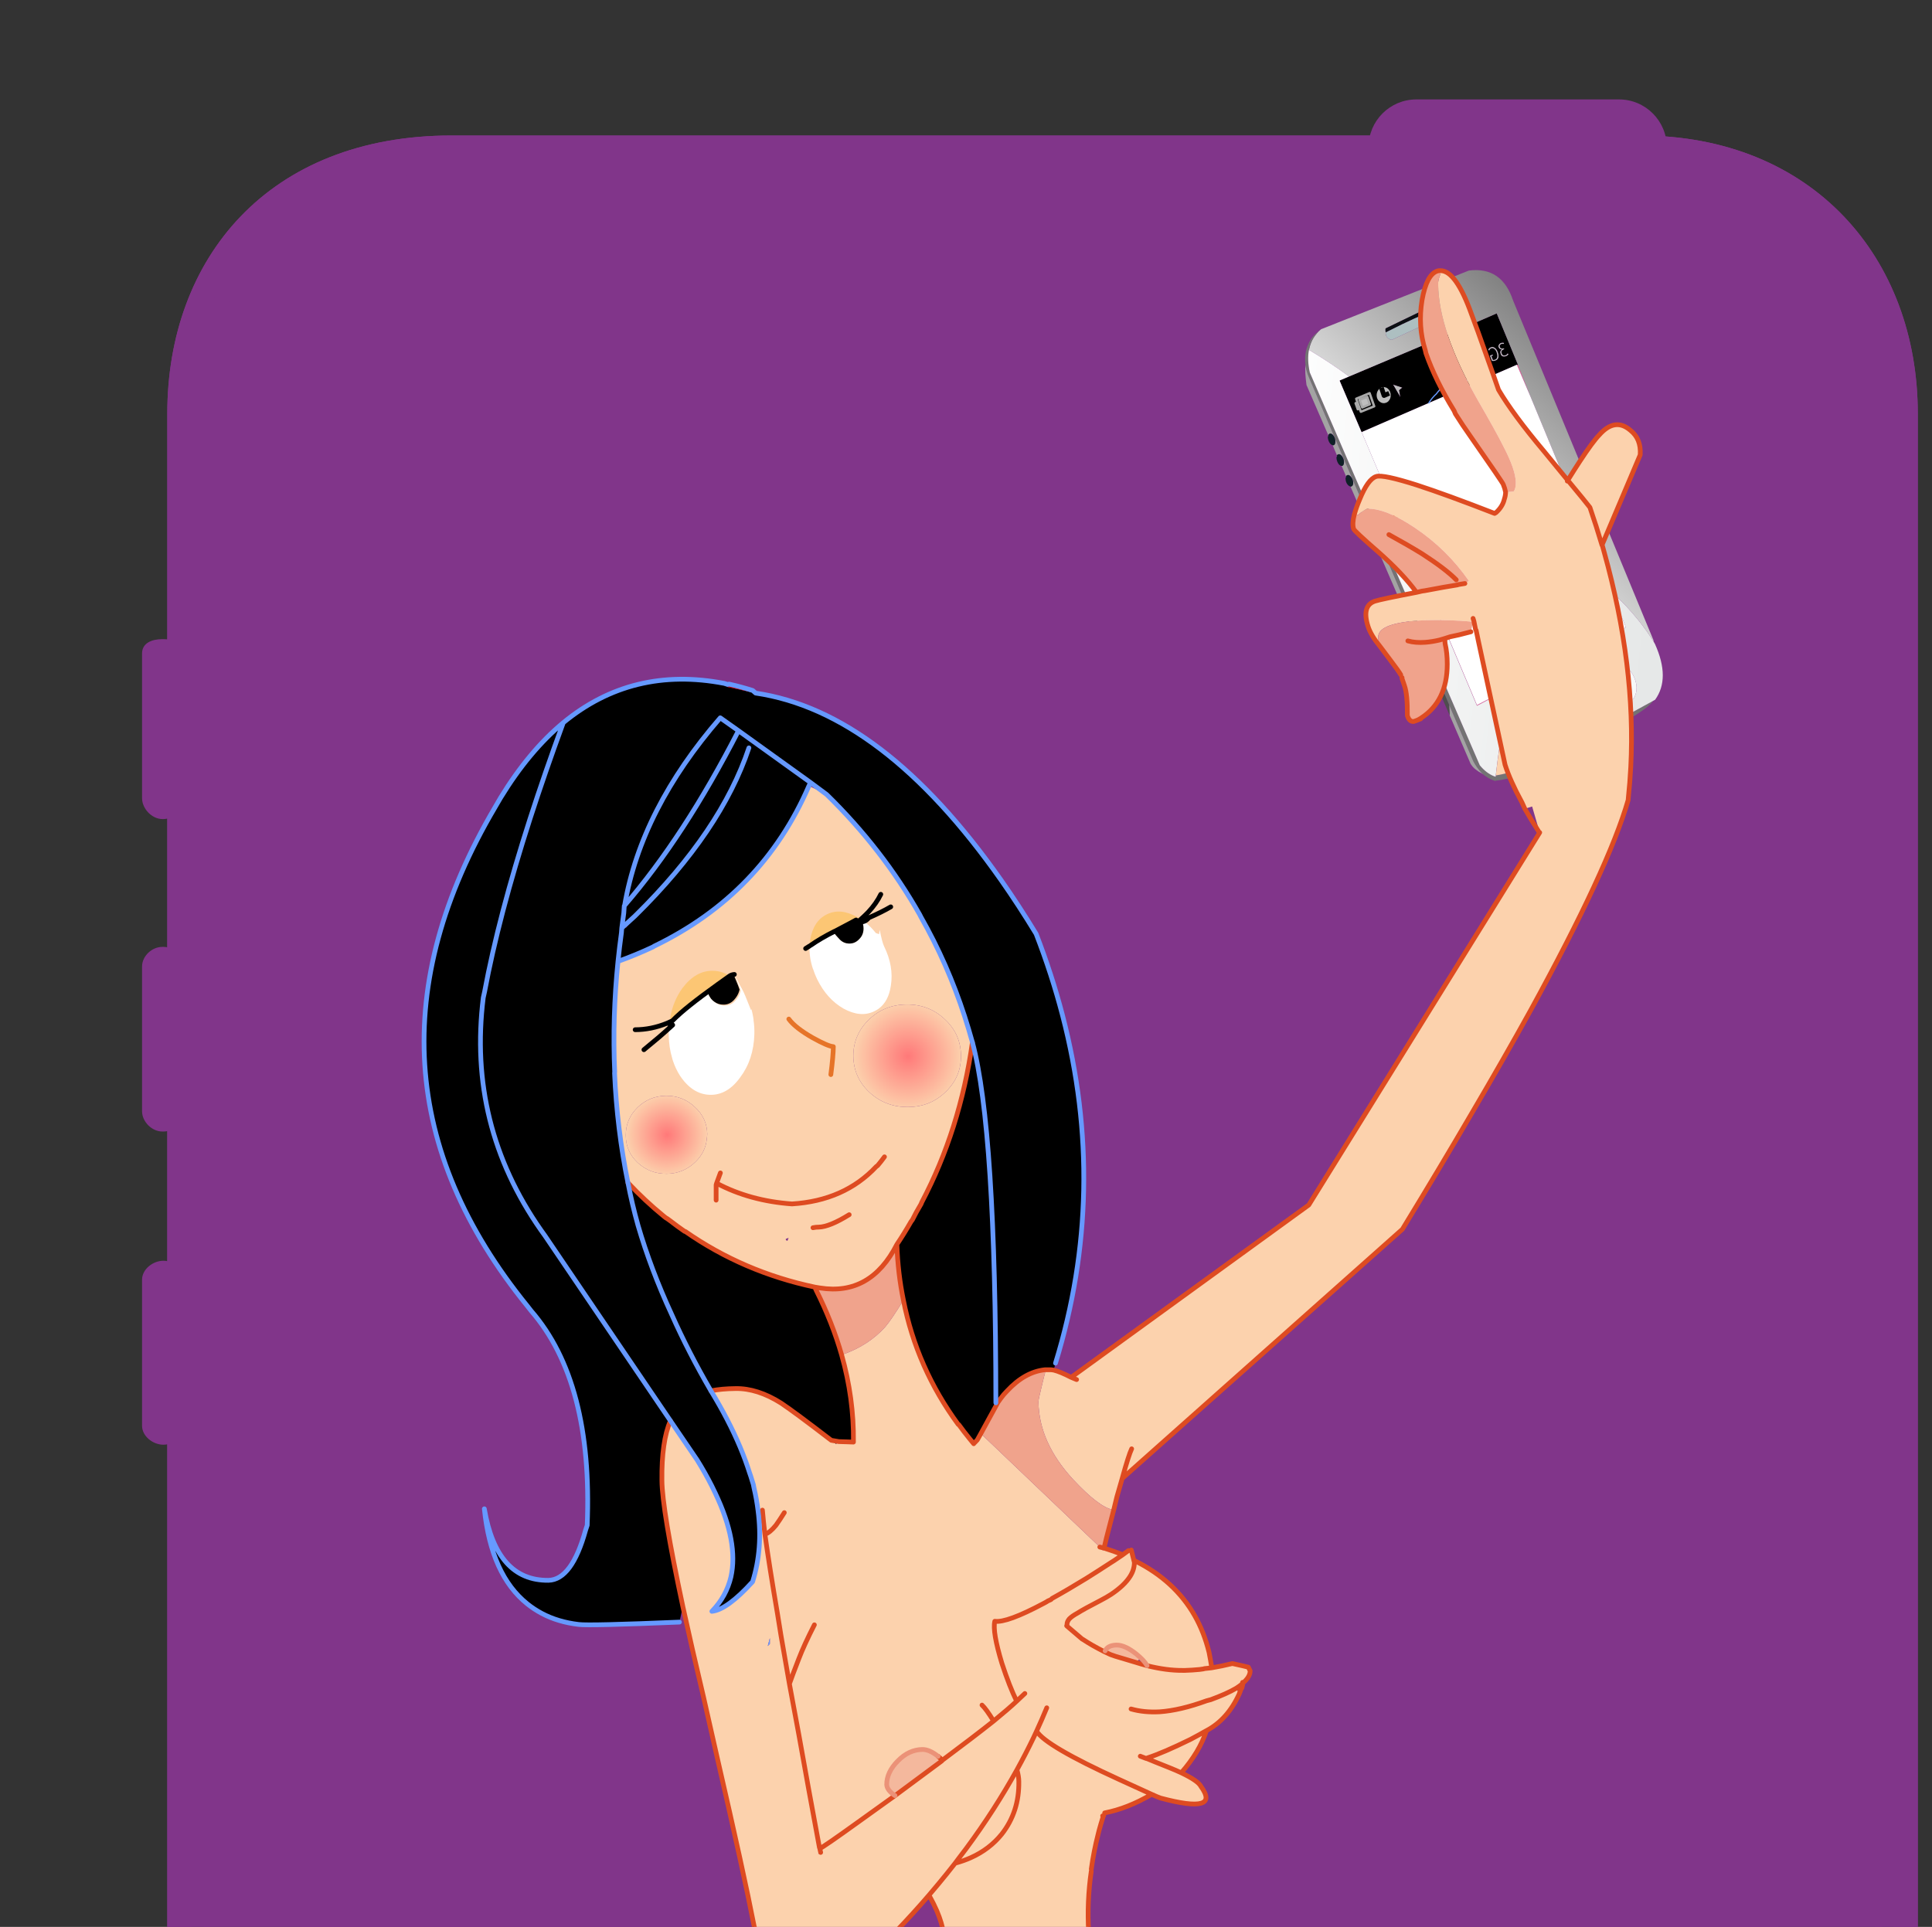 <?xml version="1.0" encoding="utf-8"?>
<!-- Generator: Adobe Illustrator 16.0.0, SVG Export Plug-In . SVG Version: 6.00 Build 0)  -->
<!DOCTYPE svg PUBLIC "-//W3C//DTD SVG 1.1//EN" "http://www.w3.org/Graphics/SVG/1.1/DTD/svg11.dtd">
<svg version="1.1" id="Capa_1" xmlns="http://www.w3.org/2000/svg" xmlns:xlink="http://www.w3.org/1999/xlink" x="0px" y="0px"
	 width="408px" height="407px" viewBox="0 0 408 407" enable-background="new 0 0 408 407" xml:space="preserve">
<rect x="0" y="0" width="408" height="407" fill="#333333" stroke="none"/>
<g>
	<g>
		<path fill="#81358A" d="M39,168.594c0,2.209-2.24,4.406-4.451,4.406h-0.264c-2.208,0-4.285-2.197-4.285-4.406V138.02
			c0-2.209,2.077-3.02,4.285-3.02h0.264c2.211,0,4.451,0.811,4.451,3.02V168.594z"/>
		<path fill="#81358A" d="M39,234.721c0,2.209-2.24,4.279-4.451,4.279h-0.264c-2.208,0-4.285-2.07-4.285-4.279v-30.574
			c0-2.209,2.077-4.146,4.285-4.146h0.264c2.211,0,4.451,1.937,4.451,4.146V234.721z"/>
		<path fill="#81358A" d="M39,301.152c0,2.209-2.29,4-4.5,4l0,0c-2.208,0-4.5-1.791-4.5-4v-30.854c0-2.209,2.292-4,4.5-4l0,0
			c2.21,0,4.5,1.791,4.5,4V301.152z"/>
	</g>
	<path fill="#81358A" d="M352,31.897C352,37.477,347.477,42,341.896,42h-42.795C293.523,42,289,37.477,289,31.897v-0.795
		C289,25.523,293.523,21,299.104,21h42.795C347.477,21,352,25.523,352,31.103V31.897z"/>
	<g>
		<path fill="#81358A" d="M346.282,28.621H95.379c-38.686,0-60.05,25.946-60.05,58.744v662.932c0,36.602,28.424,60.025,60.05,60.025
			h250.903c33.714,0,58.718-27.229,58.718-60.025V87.364C405,54.566,382.885,28.621,346.282,28.621z"/>
		<rect x="63.568" y="170.256" fill="#81358A" width="311.909" height="527.111"/>
		<path fill="#81358A" d="M346.259,28.621H95.354c-38.686,0-60.025,25.946-60.025,58.744v662.932
			c0,36.602,28.399,60.025,60.025,60.025h250.904c33.713,0,58.741-27.229,58.741-60.025V87.364
			C405,54.566,382.857,28.621,346.259,28.621z M399.865,750.296c0,30.422-23.186,54.894-53.606,54.894H95.354
			c-26.957,0-54.891-19.276-54.891-54.894V87.364c0-32.957,21.935-53.609,54.891-53.609h250.904
			c31.939,0,53.606,21.667,53.606,53.609L399.865,750.296L399.865,750.296z"/>
		<path fill="#81358A" d="M346.259,802.621H95.354c-25.163,0-52.325-20.008-52.325-52.325V87.364
			c0-29.099,22.496-51.042,52.325-51.042h250.904c28.62,0,51.041,22.42,51.041,51.042v662.932
			C397.3,777.681,372.973,802.621,346.259,802.621z M95.354,37.605c-29.097,0-51.04,21.392-51.04,49.759v662.932
			c0,34.817,30.456,51.042,51.04,51.042h250.904c26.041,0,49.759-24.329,49.759-51.042V87.364c0-27.902-21.857-49.759-49.759-49.759
			H95.354z"/>
	</g>
	<path fill="#81358A" d="M254,76.751c0,2.209-1.411,4.249-3.619,4.249h-60.884c-2.208,0-3.497-2.04-3.497-4.249v-0.265
		c0-2.208,1.289-4.486,3.497-4.486h60.884c2.208,0,3.619,2.277,3.619,4.486V76.751z"/>
</g>
<g id="Símbolo_5">
	<g id="Capa_3_2_">
		<path fill="#BEBEBE" d="M316.455,74.895c0.03,0.198,0.03,0.39,0,0.575c-0.068,0.324-0.261,0.55-0.574,0.675
			c-0.263,0.115-0.539,0.147-0.826,0.1l-0.424-1.125l0.574-0.25l0.1,0.226l-0.324,0.149l0.3,0.775
			c0.153,0.007,0.319-0.026,0.5-0.101c0.226-0.098,0.358-0.29,0.399-0.574c0.031-0.285-0.019-0.602-0.149-0.95
			c-0.132-0.336-0.298-0.57-0.5-0.7c-0.209-0.144-0.418-0.177-0.625-0.1c-0.209,0.102-0.343,0.26-0.399,0.475l-0.226-0.15
			c0.07-0.267,0.246-0.458,0.524-0.574c0.3-0.12,0.584-0.087,0.851,0.1c0.283,0.188,0.5,0.488,0.649,0.9
			C316.381,74.534,316.43,74.717,316.455,74.895z M317.155,72.395c0.065-0.014,0.124-0.021,0.175-0.025
			c0.053,0.006,0.104,0.016,0.15,0.025c0.055,0.01,0.105,0.018,0.15,0.024l-0.051,0.25c-0.021-0.005-0.056-0.013-0.1-0.024
			c-0.045-0.006-0.087-0.016-0.125-0.025c-0.049,0.002-0.1,0.011-0.15,0.025c-0.047,0.006-0.089,0.015-0.125,0.024
			c-0.088,0.034-0.164,0.076-0.225,0.125c-0.035,0.04-0.061,0.091-0.075,0.15c-0.042,0.051-0.067,0.101-0.075,0.15
			c0.01,0.053,0.025,0.11,0.051,0.175c0.031,0.091,0.074,0.167,0.125,0.225c0.049,0.05,0.106,0.083,0.174,0.101
			c0.084,0.023,0.168,0.032,0.25,0.024c0.087-0.002,0.171-0.019,0.25-0.05l0.051-0.025l0.074,0.2l-0.125,0.075
			c-0.106,0.039-0.189,0.089-0.25,0.15c-0.075,0.043-0.133,0.102-0.174,0.175c-0.029,0.061-0.045,0.136-0.051,0.225
			c0.012,0.093,0.037,0.193,0.075,0.3c0.078,0.203,0.187,0.328,0.325,0.375c0.134,0.059,0.309,0.041,0.525-0.05
			c0.069-0.026,0.136-0.068,0.199-0.125c0.059-0.066,0.116-0.149,0.176-0.25l0.199,0.2c-0.029,0.04-0.062,0.081-0.1,0.125
			c-0.028,0.035-0.062,0.068-0.1,0.1c-0.039,0.031-0.08,0.064-0.125,0.101c-0.051,0.031-0.103,0.056-0.15,0.075
			c-0.141,0.054-0.273,0.087-0.4,0.1c-0.113,0.016-0.222,0.008-0.324-0.025c-0.109-0.025-0.209-0.084-0.301-0.175
			c-0.07-0.088-0.128-0.205-0.175-0.35c-0.052-0.118-0.085-0.227-0.101-0.325c0-0.097,0.018-0.188,0.051-0.275
			c0.023-0.082,0.064-0.148,0.125-0.199c0.057-0.061,0.124-0.109,0.199-0.15c-0.059,0.003-0.127-0.005-0.199-0.025
			c-0.068-0.004-0.137-0.021-0.2-0.05c-0.055-0.042-0.104-0.092-0.149-0.149c-0.06-0.06-0.109-0.134-0.15-0.226
			c-0.041-0.11-0.059-0.21-0.051-0.3c0.018-0.097,0.051-0.188,0.101-0.275c0.05-0.075,0.106-0.143,0.175-0.199
			c0.066-0.065,0.141-0.116,0.225-0.15C317.006,72.422,317.082,72.405,317.155,72.395z M295.48,82.419l0.25,1.476l-1.551-2.675
			l1.976,0.649L295.48,82.419z M291.881,82.345l0.399,1.199l0.625-0.274l-0.625,0.274L291.881,82.345
			c0.029-0.021,0.063-0.038,0.1-0.051c0.076-0.026,0.15-0.044,0.225-0.05l0.375,0.101c0.043,0.021,0.084,0.046,0.125,0.074
			c0.15,0.111,0.268,0.253,0.35,0.426c0.045,0.09,0.078,0.189,0.101,0.3c0.075,0.326,0.05,0.634-0.075,0.925
			c-0.045,0.085-0.095,0.161-0.15,0.225c-0.016,0.017-0.032,0.033-0.049,0.051c-0.024,0.035-0.049,0.068-0.076,0.1
			c-0.096,0.083-0.203,0.141-0.324,0.175c-0.266,0.086-0.516,0.045-0.75-0.125c-0.244-0.159-0.402-0.392-0.475-0.7
			c-0.071-0.324-0.039-0.634,0.1-0.925c0.062-0.126,0.137-0.234,0.225-0.325C291.666,82.457,291.767,82.391,291.881,82.345z
			 M287.68,86.07l-0.574-1.6l1.625-0.65l0.55,1.575L287.68,86.07z"/>
		<path d="M317.155,72.395c-0.073,0.01-0.149,0.026-0.226,0.05c-0.082,0.034-0.157,0.084-0.225,0.15
			c-0.068,0.057-0.125,0.124-0.175,0.199c-0.05,0.086-0.083,0.179-0.101,0.275c-0.006,0.089,0.01,0.189,0.051,0.3
			c0.041,0.092,0.091,0.167,0.15,0.226c0.045,0.058,0.095,0.107,0.149,0.149c0.063,0.029,0.132,0.046,0.2,0.05
			c0.072,0.021,0.141,0.028,0.199,0.025c-0.075,0.041-0.143,0.09-0.199,0.15c-0.061,0.051-0.102,0.117-0.125,0.199
			c-0.033,0.086-0.051,0.179-0.051,0.275c0.016,0.099,0.049,0.208,0.101,0.325c0.047,0.145,0.104,0.262,0.175,0.35
			c0.09,0.091,0.19,0.149,0.301,0.175c0.104,0.033,0.211,0.041,0.324,0.025c0.127-0.013,0.26-0.046,0.4-0.1
			c0.048-0.02,0.1-0.044,0.15-0.075c0.045-0.036,0.086-0.069,0.125-0.101s0.071-0.064,0.1-0.1c0.037-0.044,0.07-0.085,0.1-0.125
			l-0.199-0.2c-0.06,0.101-0.117,0.184-0.176,0.25c-0.063,0.057-0.13,0.099-0.199,0.125c-0.217,0.091-0.392,0.108-0.525,0.05
			c-0.139-0.047-0.247-0.172-0.325-0.375c-0.038-0.106-0.063-0.208-0.075-0.3c0.004-0.088,0.021-0.164,0.051-0.225
			c0.041-0.074,0.099-0.132,0.174-0.175c0.061-0.062,0.144-0.111,0.25-0.15l0.125-0.075l-0.074-0.2l-0.051,0.025
			c-0.079,0.031-0.163,0.047-0.25,0.05c-0.082,0.008-0.166,0-0.25-0.024c-0.066-0.018-0.125-0.051-0.174-0.101
			c-0.051-0.058-0.094-0.133-0.125-0.225c-0.024-0.064-0.041-0.123-0.051-0.175c0.008-0.05,0.032-0.1,0.075-0.15
			c0.015-0.06,0.04-0.11,0.075-0.15c0.062-0.049,0.137-0.091,0.225-0.125c0.036-0.01,0.078-0.019,0.125-0.024
			c0.051-0.016,0.102-0.023,0.15-0.025c0.038,0.011,0.08,0.02,0.125,0.025c0.044,0.012,0.078,0.02,0.1,0.024l0.051-0.25
			c-0.045-0.007-0.096-0.015-0.15-0.024c-0.047-0.011-0.098-0.02-0.15-0.025C317.278,72.374,317.221,72.381,317.155,72.395z
			 M316.455,74.895c-0.025-0.178-0.074-0.361-0.15-0.55c-0.149-0.412-0.366-0.712-0.649-0.9c-0.269-0.187-0.551-0.22-0.851-0.1
			c-0.278,0.116-0.454,0.308-0.524,0.574l0.226,0.15c0.057-0.215,0.189-0.373,0.399-0.475c0.207-0.077,0.416-0.044,0.625,0.1
			c0.202,0.13,0.368,0.364,0.5,0.7c0.131,0.349,0.181,0.665,0.149,0.95c-0.041,0.285-0.174,0.478-0.399,0.574
			c-0.181,0.074-0.347,0.107-0.5,0.101l-0.3-0.775l0.324-0.149l-0.1-0.226l-0.574,0.25l0.424,1.125
			c0.289,0.049,0.563,0.016,0.826-0.1c0.313-0.125,0.506-0.351,0.574-0.675C316.485,75.285,316.485,75.093,316.455,74.895z
			 M310.905,81.145l-5.425,2.35c-0.148-0.056-0.299-0.114-0.45-0.175l-0.175,0.45l0.175-0.45c0.151,0.061,0.302,0.119,0.45,0.175
			l-0.625,0.275l-3.125,1.35c0.486-0.781,1.044-1.448,1.675-2c-0.631,0.552-1.188,1.219-1.675,2l-14.176,6.15h-0.024l-4.601-10.8
			h0.025l-0.05-0.101l2-0.85l17.524-7.4l13.65-5.925l4.475,10.825l-0.049,0.024l-0.15,0.075l-0.025-0.075l-8.75,3.801
			c-0.51-0.211-1.01-0.37-1.5-0.476c-2.195-0.457-4.145,0.135-5.85,1.775l-0.075,0.1c-0.024,0.008-0.05,0.018-0.075,0.025
			c-0.205,0.215-0.404,0.449-0.6,0.7l-0.075,0.149l0.8-0.8l-0.05-0.075l0.075-0.1c1.706-1.642,3.654-2.232,5.85-1.775
			c0.49,0.105,0.99,0.265,1.5,0.476L310.905,81.145c-0.271-0.258-0.544-0.517-0.825-0.775
			C310.36,80.628,310.635,80.887,310.905,81.145z M302.43,72.12l-0.1-0.225h0.025L302.43,72.12z M311.055,72.544l0.5,1.476
			l0.076,0.2l1.024,1.675l0.55,0.95l0.35,0.55l-0.35-0.55l-0.55-0.95l-1.024-1.675l-0.076-0.2L311.055,72.544h0.025
			c0.195-0.072,0.346-0.197,0.45-0.375c0.019-0.023,0.035-0.05,0.05-0.074c0.108-0.22,0.125-0.444,0.051-0.676
			c-0.027-0.104-0.069-0.196-0.125-0.274c-0.08-0.094-0.181-0.168-0.301-0.226c-0.216-0.101-0.441-0.108-0.675-0.024
			c-0.228,0.073-0.394,0.215-0.5,0.425c-0.116,0.221-0.142,0.446-0.075,0.675c0.078,0.229,0.229,0.396,0.45,0.5
			C310.612,72.602,310.83,72.619,311.055,72.544c-0.225,0.074-0.441,0.058-0.649-0.05c-0.221-0.104-0.372-0.271-0.45-0.5
			c-0.066-0.229-0.041-0.454,0.075-0.675c0.106-0.21,0.272-0.352,0.5-0.425c0.233-0.084,0.459-0.076,0.675,0.024
			c0.12,0.058,0.221,0.132,0.301,0.226c0.056,0.078,0.098,0.169,0.125,0.274c0.074,0.231,0.058,0.456-0.051,0.676
			c-0.016,0.024-0.031,0.051-0.05,0.074c-0.104,0.178-0.255,0.303-0.45,0.375H311.055z M309.93,77.794l0.275,0.7L309.93,77.794z
			 M312.655,75.895l-0.149,0.2l-0.576,0.699l1.076,0.2l0.199-0.149l-0.199,0.149l-1.076-0.2l0.576-0.699L312.655,75.895z
			 M312.506,76.095l-0.875-0.375l0.1,1.05l0.199,0.024l-0.199-0.024l-0.1-1.05L312.506,76.095z M313.006,76.995l-1.201,0.726
			l0.025,0.324l-0.025-0.324L313.006,76.995z M311.73,76.77l0.074,0.95L311.73,76.77z M311.555,74.02l0.076,1.7L311.555,74.02z
			 M295.48,82.419l0.675-0.55l-1.976-0.649l1.551,2.675L295.48,82.419z M291.881,82.345c-0.114,0.046-0.215,0.111-0.301,0.199
			c-0.088,0.091-0.162,0.198-0.225,0.325c-0.139,0.292-0.171,0.601-0.1,0.925c0.072,0.309,0.23,0.541,0.475,0.7
			c0.234,0.17,0.484,0.211,0.75,0.125c0.121-0.034,0.229-0.092,0.324-0.175c0.027-0.031,0.052-0.064,0.076-0.1
			c0.017-0.018,0.033-0.034,0.049-0.051c0.057-0.063,0.105-0.14,0.15-0.225c0.125-0.291,0.15-0.599,0.075-0.925
			c-0.022-0.11-0.056-0.21-0.101-0.3c-0.082-0.173-0.199-0.313-0.35-0.426c-0.041-0.028-0.082-0.055-0.125-0.074l-0.375-0.101
			c-0.074,0.006-0.148,0.023-0.225,0.05C291.944,82.307,291.91,82.324,291.881,82.345z M286.73,86.445l0.375-0.15l-0.475-1.274
			l-0.351,0.149L286.73,86.445l-0.45-1.275l0.351-0.149l0.475,1.274L286.73,86.445z M287.68,86.07l1.601-0.675l-0.55-1.575
			l-1.625,0.65L287.68,86.07z M286.405,84.22l0.976,2.75l2.824-1.15l-0.975-2.775L286.405,84.22l2.825-1.176l0.975,2.775
			l-2.824,1.15L286.405,84.22z M284.631,81.97l0.074-0.025v-0.025L284.631,81.97z"/>
		
			<linearGradient id="SVGID_1_" gradientUnits="userSpaceOnUse" x1="9067.904" y1="-2251.29" x2="9166.226" y2="-2251.29" gradientTransform="matrix(0.571 -0.821 0.757 0.663 -3170.557 9058.967)">
			<stop  offset="0" style="stop-color:#FFFFFF"/>
			<stop  offset="1" style="stop-color:#262626"/>
		</linearGradient>
		<path fill="url(#SVGID_1_)" d="M349.155,135.419c-0.903-1.436-1.903-2.844-3-4.225c-0.834-1.048-1.726-2.081-2.675-3.1
			c-0.99-1.054-2.041-2.086-3.15-3.101c-0.023-0.008-0.049-0.017-0.074-0.024L323.23,83.82l-2.725-6.775l0.049-0.024l-4.475-10.825
			l-13.65,5.925l-17.524,7.4c-2.649-1.95-5.476-3.825-8.476-5.625c0.293-1.519,0.969-2.811,2.025-3.875
			c0.166-0.165,0.34-0.324,0.525-0.476l31.225-12.399c4.646-0.59,7.762,1.535,9.35,6.375l29.676,71.825L349.155,135.419z
			 M301.605,68.169l0.85-0.35c0.336-1.627-0.273-2.402-1.824-2.325l-8.025,3.875c-0.046,0.241-0.038,0.524,0.025,0.851
			c-0.02,0.856,0.406,1.382,1.274,1.574L301.605,68.169z M302.43,72.12l-0.074-0.225h-0.025L302.43,72.12z"/>
		<path fill="#FF6699" d="M320.506,77.044l2.725,6.775l-2.875-6.7L320.506,77.044z M318.055,145.72v0.125l-6.149,3.225
			l-15.149-35.95l0.049,0.025l15.101,35.774L318.055,145.72z M294.405,107.544l-0.625-1.55l0.675,1.575L294.405,107.544z
			 M333.48,137.669l-2.225,1.2l-0.051-0.024L333.48,137.669z M340.256,124.97l0.049,0.05l0.551,1.399L340.256,124.97z"/>
		<polygon fill="#FFFFFF" points="301.73,85.12 304.855,83.77 305.48,83.495 310.905,81.145 311.58,80.845 320.33,77.044 
			320.355,77.12 323.23,83.82 340.256,124.97 340.855,126.419 343.355,132.495 343.205,132.57 333.48,137.669 331.205,138.845 
			318.055,145.72 311.905,148.919 296.805,113.145 294.455,107.57 293.78,105.995 287.555,91.27 		"/>
		<path fill="#0B1013" d="M292.631,70.22c-0.062-0.326-0.071-0.609-0.025-0.851l8.025-3.875c1.551-0.077,2.16,0.698,1.824,2.325
			l-0.85,0.35c0.296-0.71,0.229-1.276-0.2-1.699l-0.101-0.101C300.772,66.284,297.881,67.568,292.631,70.22z"/>
		<path fill="#ADBFC1" d="M301.605,68.169l-7.7,3.625c-0.868-0.192-1.293-0.718-1.274-1.574c5.25-2.652,8.142-3.937,8.674-3.851
			l0.101,0.101C301.834,66.893,301.901,67.459,301.605,68.169z"/>
		<path fill="#737373" d="M315.881,163.794c2.633-0.398,6.358-1.614,11.174-3.649v0.024l4.75-2.625
			c0.132,0.228,0.265,0.452,0.4,0.676c0.018,0.022,0.033,0.048,0.051,0.074l-5.551,3.051c0.008-0.027,0.016-0.053,0.025-0.075
			c-3.986,2.058-7.645,3.273-10.975,3.649c0.002,0.015,0.002,0.031,0,0.051c-0.688-0.225-1.33-0.541-1.926-0.95
			c-0.25-0.167-0.492-0.352-0.725-0.55c0.072,0.042,0.146,0.083,0.225,0.125l-0.4-0.301c-0.725-0.762-1.325-1.595-1.799-2.5
			l-5.101-11.899l-1.825-4.275l-27.824-65c-0.357-0.832-0.59-1.682-0.701-2.55c-0.112-0.938-0.079-1.896,0.101-2.875
			c0.478-1.929,1.368-3.321,2.675-4.175c-1.057,1.064-1.732,2.356-2.025,3.875c-0.269,1.396-0.209,2.989,0.176,4.774
			c11.966,27.658,23.934,55.316,35.9,82.976c0.896,1.101,1.888,1.868,2.975,2.3c0.122,0.043,0.247,0.085,0.375,0.125
			C315.865,163.976,315.875,163.884,315.881,163.794z M340.881,153.544c-0.1-0.278-0.199-0.554-0.301-0.824l8.551-4.7
			c-0.582,0.828-1.856,1.853-3.826,3.075L340.881,153.544z"/>
		<path fill="#A3A3A3" d="M306.03,148.895l5.101,11.899c0.474,0.905,1.074,1.738,1.799,2.5l0.4,0.301
			c-0.078-0.042-0.152-0.083-0.225-0.125c-1.209-0.634-2.018-1.292-2.426-1.976l-0.1-0.125l-4.425-10.25L306.03,148.895z
			 M304.205,144.62v2.025l-19-43.851c0.061-0.005,0.118-0.021,0.176-0.05c0.195-0.065,0.32-0.241,0.375-0.524
			c0.041-0.281,0-0.591-0.125-0.926c-0.138-0.339-0.32-0.605-0.551-0.8c-0.207-0.168-0.398-0.209-0.574-0.125
			c-0.108,0.038-0.191,0.113-0.25,0.226l-0.926-2.176c0.051,0.001,0.102-0.007,0.15-0.024c0.179-0.075,0.288-0.258,0.324-0.55
			c0.05-0.281,0.017-0.591-0.1-0.926c-0.129-0.339-0.304-0.605-0.525-0.8c-0.205-0.176-0.397-0.226-0.574-0.149
			c-0.112,0.034-0.203,0.102-0.275,0.199l-0.9-2.125c0.087,0.015,0.171,0.006,0.25-0.024c0.172-0.075,0.271-0.258,0.301-0.55
			c0.049-0.281,0.016-0.591-0.1-0.926c-0.129-0.339-0.304-0.605-0.525-0.8c-0.215-0.167-0.415-0.209-0.6-0.125
			c-0.117,0.05-0.199,0.15-0.25,0.3l-4.601-10.6c-0.252-1.886-0.327-3.303-0.226-4.25c0.111,0.868,0.344,1.718,0.701,2.55
			L304.205,144.62z"/>
		
			<linearGradient id="SVGID_2_" gradientUnits="userSpaceOnUse" x1="-720.818" y1="2188.379" x2="-634.11" y2="2188.379" gradientTransform="matrix(0.969 0.249 -0.116 1.003 1216.966 -1903.96)">
			<stop  offset="0" style="stop-color:#FFFFFF"/>
			<stop  offset="1" style="stop-color:#E6E8E8"/>
		</linearGradient>
		<path fill="url(#SVGID_2_)" d="M293.78,105.995l0.625,1.55l-0.726-0.3l2.25,5.4l0.426,1.075l-0.426-1.075l0.826,0.475
			l15.149,35.95l6.149-3.225l0.025,1.649l0.2,0.125c-0.058,0-0.116,0-0.175,0l-0.051,0.025c-0.033-0.008-0.066-0.018-0.1-0.025
			l-0.199,0.275l0.574,0.274c-0.244,1.183-0.478,2.391-0.699,3.625c-0.686,3.757-1.269,7.757-1.75,12
			c-0.006,0.09-0.016,0.182-0.025,0.275c-0.128-0.04-0.253-0.082-0.375-0.125c-1.087-0.432-2.078-1.199-2.975-2.3
			c-11.967-27.658-23.935-55.317-35.9-82.976c-0.387-1.785-0.444-3.377-0.176-4.774c3,1.799,5.826,3.674,8.476,5.625l-2,0.85
			l0.05,0.101h-0.025l4.601,10.8h0.024L293.78,105.995z M343.205,132.57l0.176-0.05l-0.025-0.025l-2.5-6.075l-0.551-1.399
			l-0.049-0.05c0.025,0.008,0.051,0.017,0.074,0.024c1.109,1.015,2.16,2.047,3.15,3.101c0.949,1.019,1.841,2.052,2.675,3.1
			c1.097,1.381,2.097,2.789,3,4.225c0.119,0.208,0.236,0.416,0.351,0.625c2.178,4.844,2.186,8.761,0.024,11.75l-0.399,0.226
			l-8.551,4.7c-0.279-0.771-0.554-1.495-0.824-2.176l5.25-3c0.879-1.524,0.812-3.225-0.201-5.1c-1.1-1.721-2.459-2.429-4.074-2.125
			c-0.072,0.026-0.146,0.051-0.225,0.075c-1.709,0.833-3.316,1.633-4.826,2.399c-0.469-0.616-0.961-1.199-1.475-1.75v-0.024
			c-0.173-0.177-0.348-0.354-0.525-0.525c-0.139-0.143-0.28-0.285-0.424-0.425c-0.148-0.135-0.299-0.268-0.451-0.4l-0.024-0.024
			l-1.524-0.775l2.225-1.2L343.205,132.57z M292.655,106.82l1.024,0.425l-0.725-1.75l-0.35-0.774l0.35,0.774l0.725,1.75
			L292.655,106.82z M295.93,112.645l-1.1-0.625L295.93,112.645z M331.805,157.544l-4.75,2.625v-0.024
			c0.285-0.939,0.553-1.89,0.801-2.851l1.949-1.1l0.875-0.5C331.049,156.315,331.424,156.931,331.805,157.544z"/>
		
			<radialGradient id="SVGID_3_" cx="9921.025" cy="19324.156" r="40.593" gradientTransform="matrix(-0.838 0.546 0.534 0.98 -1699.533 -24247.275)" gradientUnits="userSpaceOnUse">
			<stop  offset="0" style="stop-color:#BFBFBF"/>
			<stop  offset="1" style="stop-color:#262626"/>
		</radialGradient>
		<polygon fill="url(#SVGID_3_)" points="284.631,81.97 284.705,81.919 284.705,81.945 		"/>
		
			<radialGradient id="SVGID_4_" cx="10768.103" cy="19087.94" r="0.465" gradientTransform="matrix(-0.889 0.458 1.293 2.882 -14827.503 -59856.852)" gradientUnits="userSpaceOnUse">
			<stop  offset="0" style="stop-color:#B6C1C5"/>
			<stop  offset="1" style="stop-color:#0F2027"/>
		</radialGradient>
		<path fill="url(#SVGID_4_)" d="M280.506,91.919c0.051-0.149,0.133-0.25,0.25-0.3c0.185-0.084,0.385-0.042,0.6,0.125
			c0.222,0.194,0.396,0.461,0.525,0.8c0.115,0.335,0.148,0.645,0.1,0.926c-0.029,0.292-0.129,0.476-0.301,0.55
			c-0.079,0.03-0.163,0.039-0.25,0.024c-0.118-0.021-0.243-0.088-0.375-0.199c-0.211-0.183-0.377-0.44-0.5-0.775
			c-0.123-0.323-0.164-0.623-0.125-0.9l0.125-0.1L280.506,91.919z"/>
		
			<radialGradient id="SVGID_5_" cx="10768.31" cy="19083.227" r="0.464" gradientTransform="matrix(-0.889 0.458 1.293 2.882 -14819.478 -59838.961)" gradientUnits="userSpaceOnUse">
			<stop  offset="0" style="stop-color:#B6C1C5"/>
			<stop  offset="1" style="stop-color:#0F2027"/>
		</radialGradient>
		<path fill="url(#SVGID_5_)" d="M282.33,96.169c0.072-0.098,0.163-0.165,0.275-0.199c0.177-0.076,0.369-0.026,0.574,0.149
			c0.223,0.194,0.396,0.461,0.525,0.8c0.116,0.335,0.149,0.645,0.1,0.926c-0.036,0.292-0.146,0.476-0.324,0.55
			c-0.049,0.018-0.1,0.025-0.15,0.024c-0.033-0.006-0.066-0.015-0.1-0.024c-0.111-0.014-0.229-0.071-0.35-0.175
			c-0.213-0.19-0.379-0.457-0.5-0.801c-0.125-0.332-0.166-0.64-0.125-0.925l0.125-0.075l-0.076-0.175
			C282.313,96.218,282.321,96.194,282.33,96.169z"/>
		
			<radialGradient id="SVGID_6_" cx="10768.287" cy="19078.394" r="0.464" gradientTransform="matrix(-0.889 0.458 1.293 2.882 -14811.249 -59820.617)" gradientUnits="userSpaceOnUse">
			<stop  offset="0" style="stop-color:#B6C1C5"/>
			<stop  offset="1" style="stop-color:#0F2027"/>
		</radialGradient>
		<path fill="url(#SVGID_6_)" d="M284.256,100.595c0.059-0.112,0.142-0.188,0.25-0.226c0.176-0.084,0.367-0.043,0.574,0.125
			c0.229,0.194,0.413,0.461,0.551,0.8c0.125,0.335,0.166,0.645,0.125,0.926c-0.055,0.283-0.18,0.459-0.375,0.524
			c-0.058,0.029-0.115,0.045-0.176,0.05c-0.017-0.017-0.033-0.032-0.05-0.05c-0.11-0.013-0.228-0.071-0.351-0.175
			c-0.219-0.174-0.395-0.424-0.524-0.75c-0.114-0.348-0.147-0.673-0.101-0.975l0.101-0.051l-0.024-0.149V100.595z"/>
		<path fill="#CC0000" d="M304.155,82.245l0.05,0.075l-0.8,0.8l0.075-0.149c0.195-0.251,0.396-0.484,0.6-0.7
			C304.105,82.261,304.131,82.252,304.155,82.245z"/>
		<path fill="#FCD2AD" d="M339.756,150.544c0.271,0.681,0.545,1.404,0.824,2.176c0.102,0.271,0.201,0.546,0.301,0.824l-8.676,4.676
			c-0.136-0.224-0.27-0.448-0.4-0.676c-0.379-0.613-0.754-1.229-1.125-1.85c-0.389-0.68-0.772-1.363-1.149-2.05
			c0.709-3.254,1.685-6.312,2.925-9.175c0.184-0.44,0.375-0.874,0.575-1.301c0.082-0.159,0.166-0.317,0.25-0.475
			c0.233-0.498,0.476-0.99,0.726-1.475l0.199-0.176c0.514,0.551,1.006,1.134,1.475,1.75c0.961,1.281,1.811,2.706,2.551,4.275
			c0.076,0.155,0.152,0.313,0.225,0.475c0.018,0.05,0.034,0.1,0.051,0.15l0.125,0.25l0.024,0.05
			C339.012,148.758,339.379,149.608,339.756,150.544z M333.631,140.595c-0.225,0.476-0.549,0.95-0.976,1.425
			c-0.058,0.058-0.114,0.116-0.175,0.175c-0.033,0.025-0.066,0.05-0.1,0.075c-0.104,0.1-0.211,0.2-0.326,0.3
			c-0.271,0.242-0.57,0.483-0.899,0.725c-0.364,0.266-0.764,0.531-1.2,0.801c-0.016,0.006-0.033,0.015-0.05,0.024
			c-0.208,0.128-0.417,0.253-0.625,0.375h-0.024c-0.06,0.025-0.117,0.05-0.176,0.075v0.025c-3.56,1.901-7.16,2.909-10.8,3.024
			l-0.2-0.125l-0.025-1.649v-0.125l13.15-6.875l0.051,0.024l1.524,0.775l0.024,0.024c0.152,0.133,0.303,0.266,0.451,0.4
			c0.144,0.14,0.285,0.282,0.424,0.425C333.664,140.528,333.647,140.561,333.631,140.595z M328.756,153.544
			c-0.274,1.273-0.574,2.523-0.9,3.75c-0.249,0.961-0.516,1.911-0.801,2.851c-4.814,2.035-8.541,3.251-11.174,3.649
			c0.481-4.243,1.064-8.243,1.75-12c0.223-1.234,0.455-2.442,0.699-3.625l10.325,5.15l0.125,0.075
			C328.771,153.445,328.762,153.494,328.756,153.544z M294.405,107.544l0.05,0.025l2.35,5.575l-0.049-0.025l-0.826-0.475l-2.25-5.4
			L294.405,107.544z M332.08,141.895l-0.125-0.075v0.025c-0.07,0.114-0.146,0.198-0.225,0.25c0.037-0.009,0.07-0.018,0.1-0.025
			C331.914,142.024,331.996,141.964,332.08,141.895z"/>
		<polygon fill="#4E4E4E" points="304.205,146.645 304.205,144.62 306.03,148.895 306.155,151.12 		"/>
		<path fill="#FEEBCD" d="M334.205,141.044l-0.574-0.449c0.017-0.034,0.033-0.067,0.049-0.101c0.178,0.173,0.353,0.349,0.525,0.525
			V141.044z"/>
		<path fill="#F0A38C" d="M332.08,141.895c-0.084,0.069-0.166,0.128-0.25,0.175c-0.029,0.008-0.062,0.017-0.1,0.025
			c0.079-0.052,0.154-0.136,0.225-0.25v-0.025L332.08,141.895z"/>
		<path fill="#FFFF66" d="M328.78,153.395l-0.125-0.075l-10.325-5.15l-0.574-0.274l0.199-0.275c0.032,0.009,0.065,0.018,0.1,0.025
			l0.051-0.025c0.059,0,0.117,0,0.175,0c3.64-0.115,7.24-1.123,10.8-3.024v-0.025c0.059-0.025,0.116-0.05,0.176-0.075h0.024
			c0.208-0.122,0.417-0.247,0.625-0.375c0.019-0.01,0.034-0.019,0.05-0.024c0.437-0.27,0.836-0.535,1.2-0.801
			c0.329-0.241,0.629-0.482,0.899-0.725c0.115-0.1,0.223-0.2,0.326-0.3c0.033-0.025,0.066-0.05,0.1-0.075
			c0.061-0.059,0.117-0.117,0.175-0.175c0.427-0.475,0.751-0.949,0.976-1.425l0.574,0.449l-0.199,0.176
			c-0.25,0.484-0.492,0.977-0.726,1.475c-0.084,0.157-0.168,0.315-0.25,0.475c-0.2,0.427-0.392,0.86-0.575,1.301
			c-1.24,2.862-2.216,5.921-2.925,9.175L328.78,153.395z"/>
		<path fill="#F7F8F8" d="M338.23,147.07c0.049-0.963,0.324-1.646,0.824-2.05c0.553-0.565,1.152-0.965,1.801-1.2
			c0.82-0.296,1.662-0.121,2.525,0.525c0.231,0.184,0.332,0.358,0.299,0.524c-0.34,0.419-0.924,0.812-1.75,1.175
			c-0.186-0.081-0.311-0.506-0.375-1.274c-0.779,0.145-1.338,0.553-1.674,1.225c0.623,0.29,0.848,0.573,0.674,0.851l-1.75,1.125
			c-0.055,0.017-0.105,0.024-0.149,0.024c0.044,0,0.095-0.008,0.149-0.024l1.75-1.125c0.174-0.277-0.051-0.561-0.674-0.851
			c0.336-0.671,0.895-1.08,1.674-1.225c0.064,0.769,0.189,1.193,0.375,1.274c0.826-0.364,1.41-0.756,1.75-1.175
			c0.033-0.166-0.067-0.341-0.299-0.524c-0.863-0.646-1.705-0.821-2.525-0.525c-0.648,0.235-1.248,0.635-1.801,1.2
			C338.555,145.423,338.279,146.107,338.23,147.07c-0.74-1.569-1.59-2.994-2.551-4.275c1.51-0.767,3.117-1.566,4.826-2.399
			c0.078-0.024,0.152-0.049,0.225-0.075c1.615-0.304,2.975,0.404,4.074,2.125c1.013,1.875,1.08,3.575,0.201,5.1l-5.25,3
			c-0.377-0.938-0.744-1.786-1.101-2.55l-0.024-0.05l-0.125-0.25c-0.017-0.051-0.033-0.101-0.051-0.15
			C338.383,147.383,338.307,147.225,338.23,147.07z M327.855,157.294c0.326-1.227,0.626-2.477,0.9-3.75
			c0.365,0.887,0.715,1.77,1.049,2.65c-0.334-0.881-0.684-1.764-1.049-2.65c0.006-0.051,0.015-0.101,0.024-0.149l0.75,0.25
			c0.376,0.687,0.761,1.37,1.149,2.05l-0.875,0.5L327.855,157.294z"/>
		<polygon fill="#CCCCCC" points="343.355,132.495 343.381,132.52 343.205,132.57 		"/>
		<path fill="none" stroke="#BEBEBE" stroke-linecap="square" stroke-linejoin="round" stroke-miterlimit="3" d="M311.08,72.544
			c0.195-0.072,0.346-0.197,0.45-0.375c0.019-0.023,0.035-0.05,0.05-0.074c0.108-0.22,0.125-0.444,0.051-0.676
			c-0.027-0.104-0.069-0.196-0.125-0.274c-0.08-0.094-0.181-0.168-0.301-0.226c-0.216-0.101-0.441-0.108-0.675-0.024
			c-0.228,0.073-0.394,0.215-0.5,0.425c-0.116,0.221-0.142,0.446-0.075,0.675c0.078,0.229,0.229,0.396,0.45,0.5
			c0.208,0.107,0.425,0.124,0.649,0.05l0.5,1.476l0.076,0.2l1.024,1.675l0.55,0.95l0.35,0.55 M312.655,75.895l-0.149,0.2
			l-0.576,0.699l1.076,0.2l0.199-0.149 M312.506,76.095l-0.875-0.375l0.1,1.05l0.199,0.024 M313.006,76.995l-1.201,0.726
			l0.025,0.324 M311.73,76.77l0.074,0.95 M311.555,74.02l0.076,1.7 M291.881,82.345c-0.114,0.046-0.215,0.111-0.301,0.199
			c-0.088,0.091-0.162,0.198-0.225,0.325c-0.139,0.292-0.171,0.601-0.1,0.925c0.072,0.309,0.23,0.541,0.475,0.7
			c0.234,0.17,0.484,0.211,0.75,0.125c0.121-0.034,0.229-0.092,0.324-0.175c0.027-0.031,0.052-0.064,0.076-0.1
			c0.017-0.018,0.033-0.034,0.049-0.051c0.057-0.063,0.105-0.14,0.15-0.225c0.125-0.291,0.15-0.599,0.075-0.925
			c-0.022-0.11-0.056-0.21-0.101-0.3c-0.082-0.173-0.199-0.313-0.35-0.426c-0.041-0.028-0.082-0.055-0.125-0.074l-0.375-0.101
			c-0.074,0.006-0.148,0.023-0.225,0.05C291.944,82.307,291.91,82.324,291.881,82.345z"/>
		
			<path fill="none" stroke="#6699FF" stroke-width="0.25" stroke-linecap="round" stroke-linejoin="round" stroke-miterlimit="3" d="
			M301.73,85.12c0.486-0.781,1.044-1.448,1.675-2l0.075-0.149c0.195-0.251,0.396-0.484,0.6-0.7c0.024-0.009,0.049-0.018,0.075-0.025
			l0.075-0.1c1.706-1.642,3.654-2.232,5.85-1.775c0.49,0.105,0.99,0.265,1.5,0.476 M310.905,81.145
			c-0.271-0.258-0.544-0.517-0.825-0.775 M305.48,83.495c-0.148-0.056-0.299-0.114-0.45-0.175l-0.175,0.45"/>
		
			<line fill="none" stroke="#BEBEBE" stroke-width="2" stroke-linecap="square" stroke-linejoin="round" stroke-miterlimit="3" x1="309.93" y1="77.794" x2="310.205" y2="78.495"/>
		<polyline fill="none" stroke="#000000" stroke-linecap="square" stroke-linejoin="round" stroke-miterlimit="3" points="
			291.881,82.345 292.28,83.544 292.905,83.27 		"/>
		
			<path fill="none" stroke="#A9A9A9" stroke-width="0.5" stroke-linecap="square" stroke-linejoin="round" stroke-miterlimit="3" d="
			M286.73,86.445l0.375-0.15l-0.475-1.274l-0.351,0.149L286.73,86.445z M287.68,86.07l1.601-0.675l-0.55-1.575l-1.625,0.65
			L287.68,86.07z M286.405,84.22l0.976,2.75l2.824-1.15l-0.975-2.775L286.405,84.22z"/>
		
			<line fill="none" stroke="#DE4B21" stroke-linecap="round" stroke-linejoin="round" stroke-miterlimit="3" x1="292.955" y1="105.495" x2="292.605" y2="104.72"/>
		
			<path fill="none" stroke="#DE4B21" stroke-width="0.25" stroke-linecap="round" stroke-linejoin="round" stroke-miterlimit="3" d="
			M332.205,158.22c0.018,0.022,0.033,0.048,0.051,0.074 M318.08,147.495l-0.025-1.649 M296.756,113.12l-0.826-0.475l0.426,1.075
			 M296.805,113.145l-0.049-0.025 M294.405,107.544l-0.726-0.3l2.25,5.4l-1.1-0.625 M294.455,107.57l-0.05-0.025 M292.655,106.82
			l1.024,0.425l-0.725-1.75 M331.205,138.845l0.051,0.024l1.524,0.775l0.024,0.024c0.152,0.133,0.303,0.266,0.451,0.4
			c0.144,0.14,0.285,0.282,0.424,0.425c0.178,0.173,0.353,0.349,0.525,0.525 M334.205,141.044c0.514,0.551,1.006,1.134,1.475,1.75
			c0.961,1.281,1.811,2.706,2.551,4.275c0.076,0.155,0.152,0.313,0.225,0.475c0.018,0.05,0.034,0.1,0.051,0.15 M339.756,150.544
			c0.271,0.681,0.545,1.404,0.824,2.176c0.102,0.271,0.201,0.546,0.301,0.824 M329.53,153.645c0.376,0.687,0.761,1.37,1.149,2.05
			c0.371,0.62,0.746,1.236,1.125,1.85c0.132,0.228,0.265,0.452,0.4,0.676 M318.055,145.72v0.125 M338.655,147.995
			c0.356,0.764,0.724,1.613,1.101,2.55 M338.631,147.945l0.024,0.05"/>
		
			<path fill="none" stroke="#000000" stroke-width="0.25" stroke-linecap="round" stroke-linejoin="round" stroke-miterlimit="3" d="
			M334.205,141.02v0.024 M333.68,140.495c-0.016,0.033-0.032,0.066-0.049,0.101 M338.506,147.695l0.125,0.25"/>
		
			<path fill="none" stroke="#FF9900" stroke-width="0.25" stroke-linecap="round" stroke-linejoin="round" stroke-miterlimit="3" d="
			M318.33,148.169l-0.574-0.274l0.199-0.275c0.032,0.009,0.065,0.018,0.1,0.025l0.051-0.025c0.059,0,0.117,0,0.175,0
			c3.64-0.115,7.24-1.123,10.8-3.024v-0.025c0.059-0.025,0.116-0.05,0.176-0.075h0.024c0.208-0.122,0.417-0.247,0.625-0.375
			c0.019-0.01,0.034-0.019,0.05-0.024c0.437-0.27,0.836-0.535,1.2-0.801c0.329-0.241,0.629-0.482,0.899-0.725
			c0.115-0.1,0.223-0.2,0.326-0.3c0.033-0.025,0.066-0.05,0.1-0.075c0.061-0.059,0.117-0.117,0.175-0.175
			c0.427-0.475,0.751-0.949,0.976-1.425 M334.006,141.22c-0.25,0.484-0.492,0.977-0.726,1.475c-0.084,0.157-0.168,0.315-0.25,0.475
			c-0.2,0.427-0.392,0.86-0.575,1.301c-1.24,2.862-2.216,5.921-2.925,9.175l-0.75-0.25l-0.125-0.075l-10.325-5.15"/>
		<path fill="none" stroke="#C7D4DA" stroke-width="0.5" stroke-linecap="round" stroke-linejoin="round" stroke-miterlimit="3" d="
			M338.23,147.07c0.049-0.963,0.324-1.646,0.824-2.05c0.553-0.565,1.152-0.965,1.801-1.2c0.82-0.296,1.662-0.121,2.525,0.525
			c0.231,0.184,0.332,0.358,0.299,0.524c-0.34,0.419-0.924,0.812-1.75,1.175c-0.186-0.081-0.311-0.506-0.375-1.274
			c-0.779,0.145-1.338,0.553-1.674,1.225c0.623,0.29,0.848,0.573,0.674,0.851l-1.75,1.125c-0.055,0.017-0.105,0.024-0.149,0.024"/>
		<path fill="none" stroke="#CCCCCC" stroke-width="0.5" stroke-linecap="round" stroke-linejoin="round" stroke-miterlimit="3" d="
			M328.756,153.544c0.365,0.887,0.715,1.77,1.049,2.65"/>
		
			<line fill="none" stroke="#DE4B21" stroke-width="0.25" stroke-linecap="round" stroke-linejoin="round" stroke-miterlimit="3" x1="340.881" y1="153.544" x2="332.205" y2="158.22"/>
		
			<line fill="none" stroke="#BEBEBE" stroke-linecap="square" stroke-linejoin="round" stroke-miterlimit="3" x1="311.055" y1="72.544" x2="311.08" y2="72.544"/>
	</g>
</g>
<g>
	<path fill="#FCD2AD" d="M221.506,289.318l4.701,1.601c0.359,0.14,0.744,0.298,1.15,0.476c-0.406-0.178-0.791-0.336-1.15-0.476
		l50.174-36.399l48.775-78.674l-1.6-5.5c-0.529,0.178-1.048,0.336-1.552,0.475c-0.211-0.448-0.412-0.89-0.601-1.325
		c-1.676-3.072-2.866-5.73-3.573-7.975c-2.408-11.17-4.283-19.87-5.625-26.1c-0.17-0.797-0.328-1.556-0.476-2.275l-0.125-0.2
		c-0.131-0.608-0.246-1.191-0.352-1.75c-0.061-0.192-0.119-0.384-0.174-0.575l-0.025,0.7c-3.449-0.322-6.916-0.421-10.4-0.3
		c-6.396,0.309-9.596,1.476-9.6,3.5c0.004,0.711,0.137,1.395,0.4,2.05c-1.309-1.589-2.158-3.006-2.551-4.25
		c-0.932-2.922-0.449-4.705,1.451-5.35c0.86-0.275,3.787-0.892,8.772-1.851c0.388-0.095,0.787-0.187,1.201-0.274
		c0.18-0.029,0.362-0.054,0.549-0.075c2.867-0.548,5.166-0.956,6.899-1.226l0.201-0.074c0.513-0.083,0.972-0.158,1.375-0.226
		l0.851-0.55c-3.104-4.465-6.92-8.215-11.451-11.25c-4.021-2.686-7.321-4.019-9.897-4c-0.354,0.024-1.045,0.466-2.076,1.325
		l-0.725-0.275c0.233-0.863,0.584-1.847,1.051-2.95c1.18-2.909,2.354-4.542,3.522-4.899c0.97-0.31,3.845,0.299,8.625,1.825
		c2.029,0.66,4.404,1.485,7.125,2.475c2.729,0.999,5.812,2.165,9.25,3.5c0.104-0.062,0.203-0.12,0.302-0.175
		c0.926-0.844,1.51-1.786,1.75-2.825c0.163-0.471,0.254-0.962,0.274-1.475l1.674-0.15c0.334-0.368,0.492-1.026,0.478-1.975
		c-0.041-1.777-0.916-4.303-2.625-7.575c-0.992-1.992-2.826-5.301-5.5-9.925c-5.447-9.66-8.207-17.769-8.275-24.325
		c-0.031-0.575,0.145-1.309,0.525-2.2l-0.701-0.575c0.25-0.076,0.5-0.101,0.75-0.075c2.147,0.067,4.307,3.134,6.475,9.2
		c0.496,1.356,0.963,2.623,1.4,3.8c1.191,3.372,2.143,6.039,2.85,8c0.924,2.654,1.408,4.037,1.451,4.15
		c2.037,3.474,5.246,7.815,9.625,13.025c1.369,1.665,3.027,3.69,4.975,6.074l-0.074,0.2c0.035-0.059,0.068-0.117,0.101-0.175
		c0.938-1.517,1.797-2.866,2.573-4.05c1.794-2.734,3.146-4.568,4.052-5.5c2.226-2.527,4.416-2.869,6.573-1.025
		c1.544,1.208,2.244,2.941,2.101,5.2l-8.073,19.075l0.073,0.075c0.14,0.483,0.271,0.967,0.399,1.449
		c4.472,16.033,6.339,31.166,5.601,45.4c-0.112,2.138-0.28,4.254-0.5,6.35c-0.019,0.195-0.032,0.386-0.049,0.575
		c-2.772,9.611-9.623,24.387-20.552,44.325c-3.67,6.64-7.795,13.855-12.375,21.649c-4.469,7.664-9.387,15.89-14.75,24.675
		l-59.174,52.649c-0.346,1.145-0.721,2.443-1.125,3.9c-0.246,0.986-0.471,1.921-0.676,2.8c-0.063-0.035-0.131-0.068-0.199-0.101
		c-1.975-0.406-4.768-2.548-8.375-6.425c-4.791-5.199-7.225-10.648-7.301-16.352c-0.016-0.323,0.201-1.373,0.65-3.148
		c0.412-1.742,0.662-2.742,0.75-3l-0.025-0.65C220.955,289.311,221.229,289.311,221.506,289.318z M190.782,274.619
		c1.869,9.531,5.728,18.281,11.575,26.25l0.125,0.05c0.713,0.985,1.463,1.961,2.25,2.926c0.293,0.369,0.593,0.736,0.898,1.101
		l0.2-0.226l0.55-0.575l1.025-1.074l24.849,23.699l0.728,0.801c0.053-0.169,0.108-0.361,0.174-0.575
		c1.381,0.425,2.699,0.892,3.951,1.399c0.397-0.285,0.799-0.576,1.199-0.875l0.6-0.125c0.248,0.971,0.422,1.679,0.525,2.125
		l0.125,0.476l0.198-0.274c5.568,2.783,9.752,6.633,12.552,11.55c1.313,2.321,2.323,4.903,3.024,7.751
		c0.196,0.992,0.39,2.076,0.573,3.25c1.416-0.235,2.865-0.534,4.351-0.899c0.67,0.145,1.42,0.311,2.25,0.5
		c0.356,0.088,0.731,0.18,1.125,0.274l0.375,0.773c0.011,0.869-0.541,1.76-1.647,2.676c0.012-0.086,0.028-0.168,0.049-0.25
		l-0.1,0.351c-0.363,0.301-0.779,0.6-1.25,0.899c-1.345,0.785-3.127,1.586-5.351,2.4c-0.306,0.084-0.613,0.166-0.927,0.25
		c-3.68,1.346-6.979,2.119-9.899,2.324c-2.219,0.114-4.228-0.084-6.022-0.601c1.797,0.517,3.805,0.715,6.022,0.601
		c2.922-0.205,6.222-0.979,9.899-2.324c0.312-0.084,0.621-0.166,0.927-0.25c2.224-0.814,4.006-1.615,5.351-2.4l0.676,1.125
		c-1.644,3.642-3.959,6.248-6.951,7.824c-0.996,3.031-2.771,5.998-5.324,8.9c2.385,1.135,3.768,2.094,4.15,2.875
		c2.856,3.922,0.022,4.746-8.5,2.475c-0.26-0.104-0.535-0.213-0.826-0.324l-0.549-0.774c-0.176,0.102-0.353,0.2-0.525,0.301
		c-3.354,1.983-6.662,3.291-9.926,3.924c-0.072,0.184-0.139,0.367-0.199,0.551l0.025-0.5l-0.103,0.074
		c-0.043,0.162-0.094,0.328-0.147,0.5c-0.088,0.523-0.205,1.074-0.353,1.65c-0.11,0.446-0.244,0.914-0.397,1.399
		c-0.082,0.281-0.174,0.574-0.275,0.875l0.074-0.074c-0.629,2.468-1.111,4.935-1.449,7.398c0.004,0.145,0.004,0.285,0,0.426
		c-0.627,4.299-0.811,8.601-0.551,12.9c0.191,2.307,0.51,4.615,0.951,6.924c0.43,2.471,1.164,4.846,2.199,7.125l26.6,45.625
		l-0.775,1.125c-18.447,9.473-39.098,14.93-61.949,16.375l-0.024-0.049c-0.392,0.029-0.783,0.063-1.175,0.1l-0.051,0.025
		c-1.351,0.07-2.709,0.129-4.074,0.174c-5.608,0.064-10.566-0.252-14.875-0.949l-0.051,0.025c-0.842-0.15-1.658-0.318-2.449-0.5
		c-0.202-0.025-0.402-0.051-0.601-0.076c-0.483-0.09-0.958-0.182-1.425-0.273c-3.412-0.858-6.32-2-8.725-3.426
		c-0.168-0.119-0.334-0.235-0.5-0.35c0.309-1.017,0.633-2.033,0.975-3.051c0.352-1,0.719-2,1.1-3l0.125-0.125l0.051-0.125
		l16.725-23.375l4.85-6.726l2.7-3.274l-0.25-0.175l6.101-11.25c0.153-0.721,0.361-1.569,0.625-2.551
		c0.285-0.965,0.86-2.856,1.725-5.676c0.854-2.814,1.42-5.406,1.7-7.773c0.077-0.717,0.102-1.44,0.075-2.176
		c-0.002-0.731-0.061-1.473-0.176-2.225c-0.264-1.578-0.748-3.195-1.449-4.851c-0.439-1.012-0.997-2.129-1.676-3.352
		c0.678-0.793,1.344-1.586,2-2.375c1.207-1.451,2.383-2.908,3.525-4.375c0.242-0.324,0.483-0.65,0.725-0.975
		c0.561-0.722,1.111-1.445,1.65-2.175c3.987-5.396,7.545-10.922,10.675-16.575c1.233-2.234,2.399-4.492,3.499-6.775
		c0.224-0.467,0.438-0.934,0.65-1.398c0.754-1.635,1.471-3.276,2.149-4.926c-0.68,1.648-1.396,3.291-2.149,4.926
		c-0.212,0.466-0.429,0.933-0.65,1.398c-1.1,2.283-2.266,4.541-3.499,6.775c-3.13,5.653-6.688,11.18-10.675,16.575
		c-0.539,0.729-1.09,1.453-1.65,2.175c-0.241,0.323-0.482,0.649-0.725,0.975c-1.143,1.467-2.318,2.924-3.525,4.375
		c-0.656,0.789-1.322,1.582-2,2.375c-2.242,2.609-4.593,5.191-7.05,7.75c-7.135,7.387-13.635,13.096-19.5,17.125
		c-1.495,0.037-3.029-1.611-4.6-4.949c-2.671-4.451-4.595-8.91-5.775-13.375c-1.456-7.512-4.09-19.529-7.899-36.051
		c-0.863-3.881-1.797-8.016-2.801-12.398c-1.691-7.146-3.142-13.496-4.35-19.051c-2.92-13.683-4.395-22.574-4.425-26.676
		c-0.062-5.489,0.538-9.682,1.8-12.574l5.65,8.3c1.164,1.877,2.189,3.693,3.074,5.45c0.258,0.522,0.508,1.039,0.75,1.55
		c3.285,6.901,4.386,12.794,3.301,17.676c-0.645,2.749-1.986,5.174-4.025,7.274c2.16-0.225,5.026-2.308,8.6-6.25
		c1.466-4.661,1.85-9.67,1.15-15.024c-0.187-1.563-0.471-3.154-0.85-4.775c-0.046-0.25-0.096-0.5-0.15-0.75
		c-0.169-0.562-0.344-1.129-0.525-1.699c-0.088-0.244-0.172-0.485-0.25-0.726c-0.566-1.795-1.242-3.628-2.024-5.5
		c-1.602-3.809-3.651-7.76-6.15-11.85c1.536-0.303,3.261-0.461,5.175-0.477c3.1-0.059,6.316,0.967,9.65,3.074
		c2.01,1.354,5.376,3.847,10.1,7.477l0.5,0.375l1,0.75c0.253-0.256,0.453-0.414,0.601-0.477c0.069-0.022,0.128-0.031,0.175-0.023
		l1.45,0.074l1.45,0.051v-0.074c0.064-6.119-0.77-12.236-2.5-18.352c0.133-0.038,0.266-0.08,0.399-0.125
		c3.536-1.271,6.452-3.172,8.75-5.699C187.771,279.329,189.07,277.421,190.782,274.619z M214.757,373.819
		c0.272,0.977,0.405,1.801,0.399,2.475c0.064,4.254-1.135,7.953-3.6,11.103c-1.728,2.141-3.9,3.799-6.524,4.975
		c-1.038,0.467-2.146,0.859-3.325,1.174c1.18-0.313,2.287-0.707,3.325-1.174c2.624-1.176,4.798-2.834,6.524-4.975
		c2.465-3.148,3.664-6.849,3.6-11.103C215.162,375.62,215.029,374.796,214.757,373.819z M173.157,272.044l-0.8,0.476
		c-0.094-0.215-0.186-0.433-0.275-0.649c-10.077-2.136-19.193-6.054-27.35-11.75l-0.15-0.024c-1.048-0.729-2.081-1.486-3.1-2.274
		c-0.211-0.146-0.419-0.296-0.625-0.45l-0.226-0.125c-0.161-0.122-0.319-0.247-0.475-0.375c-2.628-2.146-5.145-4.495-7.55-7.05
		c-1.545-7.582-2.486-15.3-2.825-23.15c0.009-0.1,0.017-0.2,0.024-0.3c-0.339-7.641-0.105-15.406,0.7-23.3
		c2.562-0.924,5.019-1.939,7.375-3.05c0.09-0.062,0.182-0.12,0.275-0.175c15.204-7.356,26.097-18.64,32.675-33.851l3.75,1.825
		c7.865,7.683,14.416,16.142,19.65,25.375c0.076,0.149,0.151,0.299,0.225,0.45c3.764,6.606,6.848,13.614,9.25,21.024
		c0.586,1.812,1.137,3.646,1.65,5.5c-1.752,12.312-5.318,23.57-10.701,33.774c-0.043,0.121-0.093,0.246-0.15,0.375
		c-0.332,0.596-0.673,1.188-1.024,1.775c-0.261,0.52-0.527,1.035-0.801,1.551c-0.067,0.095-0.143,0.194-0.225,0.299l-0.075,0.101
		c-0.934,1.634-1.925,3.233-2.975,4.802C185.707,270.111,180.291,273.18,173.157,272.044c-0.353-0.058-0.712-0.116-1.075-0.175
		C172.445,271.928,172.805,271.986,173.157,272.044z M359.707,593.37l-36.975,3.824c-0.428-0.195-0.854-0.396-1.275-0.601
		c-16.229-8.356-31.895-17.973-47-28.85c-18.256-13.107-35.697-28.041-52.326-44.801l0.025-0.074l38.025-51.375
		c4.383,4.473,8.78,9.09,13.198,13.85C301.447,515.548,330.223,551.556,359.707,593.37z M331.082,101.444
		c0.781,0.943,1.607,1.943,2.475,3c0.226,0.272,0.457,0.556,0.699,0.85c0.479,0.6,0.979,1.225,1.5,1.875
		c0.922,2.683,1.771,5.341,2.551,7.976c-0.779-2.635-1.629-5.293-2.551-7.976c-0.521-0.65-1.021-1.275-1.5-1.875
		c-0.242-0.294-0.475-0.577-0.699-0.85C332.689,103.388,331.863,102.388,331.082,101.444z M181.882,194.244
		c-0.026,0.069-0.06,0.136-0.1,0.2c0.169-0.053,0.345-0.12,0.524-0.2c0.123-0.075,0.257-0.158,0.4-0.25l0.1,0.05
		c0.098,0.012,0.205,0.012,0.325,0c-0.132-0.103-0.265-0.203-0.399-0.3c-0.09-0.078-0.182-0.153-0.275-0.225
		c-0.16,0.159-0.327,0.318-0.5,0.475C181.939,194.078,181.914,194.161,181.882,194.244z M172.357,198.794
		c-0.262,0.164-0.512,0.33-0.75,0.5c0.254-0.157,0.512-0.315,0.774-0.475L172.357,198.794z M166.582,215.244
		c0.908,1.244,2.601,2.568,5.075,3.977c2.151,1.192,3.593,1.809,4.325,1.85c-0.005,1.242-0.18,3.209-0.525,5.9
		c0.346-2.691,0.521-4.658,0.525-5.9c-0.732-0.04-2.174-0.656-4.325-1.85C169.183,217.812,167.49,216.488,166.582,215.244z
		 M191.482,212.169c-3.115,0.013-5.773,1.07-7.976,3.177c-2.213,2.157-3.313,4.733-3.3,7.725c0.039,3.029,1.181,5.588,3.425,7.675
		c2.294,2.097,5.02,3.122,8.175,3.075c3.111-0.014,5.753-1.09,7.926-3.225c2.192-2.13,3.26-4.688,3.199-7.677
		c-0.025-3.007-1.168-5.558-3.425-7.649C197.275,213.178,194.601,212.145,191.482,212.169z M154.907,206.145l-0.05-0.049
		l-0.025,0.023C154.854,206.126,154.879,206.135,154.907,206.145z M141.607,216.27c-0.219,0.047-0.436,0.098-0.65,0.149
		c-0.002,0.074-0.002,0.149,0,0.226c-0.018,0.076-0.033,0.151-0.05,0.226C141.126,216.672,141.359,216.473,141.607,216.27z
		 M149.357,239.52c-0.04-2.254-0.924-4.162-2.65-5.726c-1.69-1.584-3.715-2.367-6.075-2.351c-2.354,0.041-4.362,0.875-6.024,2.5
		c-1.66,1.645-2.477,3.603-2.45,5.875c-0.001,2.273,0.832,4.189,2.5,5.75c1.724,1.595,3.774,2.377,6.149,2.351
		c0.445-0.008,0.879-0.041,1.301-0.101c1.825-0.279,3.417-1.088,4.774-2.424c1.4-1.365,2.192-2.965,2.375-4.801
		C149.308,240.246,149.341,239.889,149.357,239.52z M186.782,244.346c-0.47,0.646-0.953,1.262-1.45,1.85
		c-0.096,0.063-0.188,0.131-0.275,0.199c-4.492,4.803-10.425,7.436-17.8,7.899c-5.929-0.426-11.237-1.884-15.925-4.375
		c-0.035,0.123-0.068,0.24-0.1,0.351v3.226v-3.226c0.031-0.109,0.064-0.228,0.1-0.351c4.688,2.491,9.996,3.949,15.925,4.375
		c7.375-0.465,13.308-3.099,17.8-7.899c0.088-0.068,0.18-0.136,0.275-0.199C185.829,245.605,186.312,244.99,186.782,244.346z
		 M166.082,262.02c0.071,0.022,0.146,0.039,0.225,0.051l0.226-0.625c-0.185,0.074-0.368,0.148-0.55,0.225l-0.075,0.102
		C165.965,261.854,166.023,261.936,166.082,262.02z M152.132,247.744c-0.293,0.82-0.56,1.546-0.8,2.175
		C151.572,249.29,151.839,248.564,152.132,247.744z M161.007,318.97c0.126,1.476,0.301,3.177,0.525,5.101
		c0.703-0.226,1.478-0.857,2.325-1.9c0.507-0.701,1.099-1.593,1.774-2.675c-0.676,1.082-1.268,1.974-1.774,2.675
		c-0.848,1.043-1.622,1.676-2.325,1.9C161.308,322.146,161.133,320.444,161.007,318.97z M171.682,259.318
		c0.477-0.094,0.885-0.135,1.226-0.125c1.531-0.041,3.673-0.916,6.425-2.625c-2.752,1.709-4.894,2.584-6.425,2.625
		C172.566,259.184,172.158,259.227,171.682,259.318z M178.782,304.544l-1.625-0.05L178.782,304.544z M237.107,328.395
		c-0.623,0.43-1.24,0.846-1.853,1.25c-0.226,0.145-0.45,0.285-0.674,0.426c-1.812,1.185-3.529,2.285-5.149,3.3
		c-2.683,1.648-5.101,3.064-7.25,4.25l-0.052,0.05c-0.067,0.064-0.135,0.131-0.198,0.2c-0.214,0.091-0.423,0.183-0.625,0.274
		c-0.119,0.071-0.236,0.146-0.351,0.226c-0.188,0.098-0.371,0.198-0.552,0.3c-5.174,2.757-8.613,4.016-10.323,3.775
		c-0.345,1.485,0.155,4.444,1.5,8.875c1.077,3.303,2.119,5.969,3.125,8c0.756-0.691,1.33-1.232,1.726-1.625
		c-0.396,0.393-0.97,0.934-1.726,1.625c-1.006-2.031-2.048-4.697-3.125-8c-1.345-4.431-1.845-7.39-1.5-8.875
		c1.71,0.239,5.149-1.02,10.323-3.775c0.181-0.102,0.363-0.202,0.552-0.3c0.112-0.078,0.229-0.153,0.351-0.226
		c0.202-0.093,0.411-0.185,0.625-0.274c0.063-0.069,0.131-0.136,0.198-0.2l0.052-0.05c2.149-1.186,4.567-2.602,7.25-4.25
		c1.62-1.016,3.338-2.115,5.149-3.3c0.224-0.141,0.448-0.281,0.674-0.426C235.867,329.239,236.484,328.823,237.107,328.395z
		 M239.557,329.994c0.01,0.987-0.281,1.962-0.875,2.925c-0.809,1.305-2.16,2.588-4.051,3.851c-0.65,0.42-1.377,0.836-2.174,1.25
		c-2.379,1.229-4.004,2.119-4.875,2.676c-0.801,0.438-1.393,0.854-1.775,1.25c-0.322,0.397-0.479,0.781-0.475,1.149
		c-0.008,0.174,0,0.308,0.025,0.4l3.199,2.725l0.125,0.051c1.219,0.82,2.733,1.688,4.551,2.601
		c-1.816-0.912-3.332-1.779-4.551-2.601l-0.125-0.051l-3.199-2.725c-0.025-0.094-0.033-0.228-0.025-0.4
		c-0.006-0.368,0.152-0.752,0.475-1.149c0.383-0.396,0.976-0.812,1.775-1.25c0.871-0.557,2.496-1.447,4.875-2.676
		c0.797-0.414,1.523-0.83,2.174-1.25c1.891-1.263,3.242-2.546,4.051-3.851C239.275,331.956,239.566,330.981,239.557,329.994z
		 M239.932,351.146c0.637,0.202,1.262,0.387,1.875,0.549c0.146,0.039,0.287,0.08,0.426,0.125c2.73,0.684,5.257,1.018,7.574,1
		c0.142,0,0.283,0,0.426,0c1.015-0.027,2.047-0.095,3.101-0.199c0.289-0.037,0.582-0.078,0.875-0.125l0.101-0.051
		c0.526-0.052,1.061-0.109,1.6-0.174c-0.539,0.063-1.072,0.122-1.6,0.174l-0.101,0.051c-0.293,0.047-0.586,0.088-0.875,0.125
		c-1.053,0.104-2.086,0.172-3.101,0.199c-0.143,0-0.284,0-0.426,0c-2.317,0.018-4.844-0.316-7.574-1
		c-0.371-0.701-1.112-1.511-2.227-2.424c-1.605-1.296-3.014-1.938-4.225-1.927c-1.252,0.035-2.053,0.443-2.4,1.226l-0.148,0.176
		c0.41,0.195,0.836,0.396,1.273,0.6c0.189,0.066,0.547,0.191,1.076,0.375C236.504,350.104,237.953,350.538,239.932,351.146z
		 M236.982,312.294c0.916-3.309,1.582-5.399,2-6.274C238.564,306.895,237.898,308.985,236.982,312.294z M225.256,343.396
		l-0.225,0.198c0.295,0.226,0.613,0.459,0.951,0.699c0.896,0.666,0.688,0.4-0.625-0.799L225.256,343.396z M242.256,371.47
		c1.027,0.433,2.594,1.064,4.701,1.9c0.922,0.371,1.756,0.729,2.5,1.074c-0.744-0.345-1.578-0.703-2.5-1.074
		C244.85,372.534,243.283,371.901,242.256,371.47l0.025-0.149c2.27-0.74,5.312-2.049,9.125-3.924
		c1.234-0.648,2.359-1.267,3.375-1.853c-1.016,0.586-2.141,1.203-3.375,1.853c-3.812,1.875-6.855,3.184-9.125,3.924
		c-0.084,0.037-0.168,0.069-0.25,0.1c-0.73-0.275-1.139-0.434-1.225-0.475c0.086,0.041,0.493,0.198,1.225,0.475
		C242.102,371.435,242.178,371.45,242.256,371.47z M243.207,378.995c-1.561-0.709-3.295-1.502-5.201-2.375
		c-0.553-0.25-1.119-0.508-1.699-0.775c-10.346-4.725-16.145-8.125-17.399-10.198c1.256,2.073,7.055,5.475,17.399,10.198
		c0.58,0.269,1.146,0.525,1.699,0.775C239.912,377.493,241.646,378.286,243.207,378.995z M198.857,371.97l-0.75-1
		c-1.211-0.965-2.311-1.446-3.301-1.448c-1.906,0.024-3.632,0.825-5.175,2.397c-1.586,1.582-2.378,3.258-2.375,5.025
		c0.032,0.78,0.615,1.557,1.75,2.325c0.62-0.463,1.262-0.938,1.925-1.426C193.811,375.729,196.453,373.771,198.857,371.97
		c0.049-0.059,0.098-0.117,0.149-0.176C198.955,371.853,198.906,371.911,198.857,371.97z M198.107,370.97
		c0.36,0.297,0.66,0.572,0.899,0.824c4.41-3.287,8.02-6.045,10.825-8.272c-1.054-1.716-1.869-2.841-2.45-3.375
		c0.581,0.534,1.396,1.659,2.45,3.375c-2.808,2.229-6.415,4.985-10.825,8.272C198.768,371.542,198.468,371.267,198.107,370.97z
		 M189.007,379.271c-3.032,2.188-5.633,4.055-7.8,5.6c-4.912,3.537-7.596,5.387-8.05,5.549l-0.025,0.076l0.025-0.076
		c0.454-0.162,3.138-2.012,8.05-5.549C183.374,383.325,185.975,381.458,189.007,379.271z M173.132,390.495
		c-0.123,0.389-0.239,0.764-0.35,1.125c0.172-0.117,0.347-0.232,0.524-0.351C173.244,391.015,173.186,390.757,173.132,390.495z
		 M173.157,390.419l-0.101-0.147c-1.625-8.72-3.084-16.712-4.375-23.978c-0.703-3.731-1.361-7.275-1.975-10.625
		c-0.645-3.623-1.236-7.022-1.775-10.199c-0.259-1.606-0.509-3.157-0.75-4.649c-1.148-6.749-2.031-12.332-2.649-16.75
		c0.618,4.418,1.501,10.001,2.649,16.75c0.241,1.492,0.491,3.043,0.75,4.649c0.539,3.177,1.131,6.576,1.775,10.199
		c0.613,3.35,1.271,6.894,1.975,10.625c1.291,7.266,2.75,15.258,4.375,23.978L173.157,390.419z M214.707,359.319
		c-1.16,1.092-2.785,2.491-4.875,4.2C211.922,361.812,213.547,360.411,214.707,359.319z M162.582,345.995l-0.45,1.674l0.45-0.449
		V345.995z M171.982,343.194c-1.441,2.815-2.541,5.217-3.301,7.2c-0.909,2.339-1.568,4.097-1.975,5.273
		c0.406-1.178,1.065-2.936,1.975-5.273C169.441,348.411,170.541,346.011,171.982,343.194z M163.282,484.069
		c2.585,1.424,5.144,2.897,7.675,4.426c0.812,0.459,1.619,0.926,2.425,1.399c16.282,9.938,31.507,21.953,45.675,36.05
		c-0.192,26.405-2.768,53.33-7.725,80.774c-0.018,0.043-0.033,0.094-0.05,0.15l-37.775,1.449
		c-8.903-35.472-13.944-62.896-15.125-82.275l-0.075-0.225l-0.074-1.25c-0.031-0.277-0.056-0.554-0.075-0.824
		c-1.121-14.121,0.096-27.463,3.649-40.025L163.282,484.069z M217.506,441.595c-0.484,0.578-0.727,1.246-0.725,2
		c0.033,0.816,0.309,1.508,0.826,2.074c0.465,0.596,1.049,0.889,1.75,0.875c0.75-0.021,1.375-0.348,1.875-0.975
		c0.477-0.539,0.711-1.197,0.699-1.976c-0.019-0.785-0.275-1.477-0.775-2.074c-0.5-0.551-1.115-0.825-1.85-0.825
		C218.582,440.722,217.982,441.022,217.506,441.595z M174.732,481.595c0.611,0.084,1.186,0.117,1.725,0.101
		c0.171-0.006,0.362-0.023,0.575-0.049c-0.502-0.017-1.069-0.185-1.7-0.5c-0.075-0.037-0.15-0.08-0.225-0.125L174.732,481.595z"/>
	<path fill="#F0A38C" d="M317.957,103.97c-0.096-0.529-0.264-1.08-0.5-1.65c-0.053-0.222-2.361-3.604-6.926-10.15
		c-1.145-1.62-2.203-3.203-3.174-4.75c-0.099-0.212-0.189-0.429-0.275-0.649c-2.637-4.274-4.619-8.325-5.951-12.15
		c-0.051-0.221-0.1-0.437-0.148-0.649c-1.062-3.361-1.287-6.895-0.676-10.601c0.644-3.591,1.717-5.633,3.226-6.125l0.7,0.575
		c-0.381,0.892-0.557,1.625-0.524,2.2c0.067,6.557,2.828,14.665,8.274,24.325c2.675,4.624,4.509,7.933,5.5,9.925
		c1.709,3.272,2.584,5.798,2.625,7.575c0.017,0.948-0.143,1.606-0.477,1.975L317.957,103.97z M299.131,125.119
		c-1.891-2.622-4.633-5.514-8.225-8.675c-3.27-2.85-4.953-4.425-5.049-4.725c-0.238-0.724-0.188-1.749,0.147-3.075l0.052-0.15
		l0.725,0.275c1.031-0.859,1.723-1.301,2.076-1.325c2.576-0.019,5.877,1.314,9.897,4c4.531,3.035,8.349,6.785,11.451,11.25
		l-0.851,0.55c-0.403,0.067-0.862,0.143-1.375,0.226l-0.201,0.074c-1.733,0.27-4.032,0.678-6.899,1.226
		c-0.187,0.021-0.368,0.046-0.549,0.075C299.918,124.933,299.518,125.024,299.131,125.119z M295.807,142.52
		c-0.303-0.533-1.02-1.542-2.149-3.025c-1.123-1.479-1.855-2.454-2.199-2.925c-0.265-0.655-0.396-1.338-0.399-2.05
		c0.004-2.024,3.203-3.191,9.6-3.5c3.484-0.122,6.951-0.022,10.4,0.3l-0.427,2.125c-0.916,0.248-1.758,0.464-2.522,0.65
		c-0.67,0.156-1.285,0.29-1.853,0.4c-0.42,0.134-0.812,0.259-1.174,0.375l0.101,1.1c0.301,1.3,0.448,2.733,0.448,4.3
		c0,5.248-1.864,9.064-5.6,11.45v0.1c-0.193,0.084-0.378,0.159-0.55,0.225c-0.391,0.163-0.707,0.28-0.95,0.35
		c-0.611,0.051-1.054-0.366-1.324-1.25c0.028-2.978-0.181-5.095-0.625-6.35c-0.451-1.247-0.619-1.805-0.5-1.675
		C296.199,143.249,296.107,143.049,295.807,142.52z M232.256,326.77l-24.849-23.699l-0.3-0.226l-0.125-0.101
		c1.146-2.417,2.338-4.518,3.574-6.301c0.036-0.039,0.069-0.082,0.101-0.125c0.021-0.03,0.046-0.063,0.075-0.1
		c0.412-0.605,0.838-1.172,1.273-1.699c0.217-0.238,0.434-0.473,0.65-0.701c2.507-2.705,5.181-4.205,8.023-4.5l0.025,0.65
		c-0.088,0.258-0.338,1.258-0.75,3c-0.449,1.775-0.666,2.825-0.65,3.149c0.076,5.702,2.51,11.15,7.301,16.351
		c3.607,3.877,6.4,6.019,8.375,6.425c0.068,0.031,0.136,0.064,0.199,0.101c-0.285,1.083-0.545,2.075-0.775,2.976
		c-0.604,2.281-1.022,3.957-1.25,5.024c-0.063,0.214-0.12,0.406-0.174,0.575L232.256,326.77c0.307,0.075,0.607,0.15,0.9,0.226
		C232.863,326.92,232.562,326.845,232.256,326.77z M232.857,383.544c0.055,0.006,0.104,0.014,0.147,0.025
		C232.961,383.558,232.912,383.55,232.857,383.544c0.055-0.172,0.104-0.338,0.147-0.5l0.103-0.074l-0.025,0.5l-0.076,0.101
		c-0.172,0.539-0.34,1.08-0.5,1.625C232.652,384.618,232.77,384.067,232.857,383.544z M231.906,387.396l-0.074,0.073
		c0.102-0.301,0.193-0.594,0.275-0.875C232.043,386.856,231.975,387.124,231.906,387.396z M307.531,122.47
		c-1.479-1.52-3.895-3.361-7.25-5.525c-1.996-1.229-4.322-2.57-6.975-4.025c2.651,1.455,4.979,2.797,6.975,4.025
		C303.637,119.108,306.053,120.95,307.531,122.47z M173.157,272.044c7.134,1.136,12.55-1.933,16.25-9.198
		c0.134,4.051,0.593,7.977,1.375,11.773c-1.712,2.802-3.012,4.71-3.9,5.727c-2.298,2.526-5.214,4.428-8.75,5.698
		c-0.134,0.045-0.267,0.087-0.399,0.125c-1.298-4.548-3.09-9.099-5.375-13.649L173.157,272.044z M207.107,302.846l3.625-6.625
		L207.107,302.846z M305.082,134.869c-0.404,0.12-0.77,0.229-1.1,0.325c-1.068,0.249-2.062,0.407-2.978,0.475
		c-1.396,0.105-2.629,0.005-3.698-0.3c1.069,0.305,2.303,0.405,3.698,0.3c0.916-0.068,1.908-0.227,2.978-0.475
		C304.312,135.098,304.678,134.989,305.082,134.869z M300.031,151.719c-0.178,0.109-0.361,0.218-0.549,0.325
		C299.67,151.937,299.854,151.829,300.031,151.719z M181.957,450.319c-0.24,0.045-0.482,0.096-0.725,0.149l5.574-6.875
		L181.957,450.319z M174.732,481.595l0.375-0.573c0.074,0.045,0.149,0.088,0.225,0.125c0.631,0.315,1.198,0.483,1.7,0.5
		c-0.213,0.024-0.404,0.043-0.575,0.049C175.918,481.712,175.344,481.679,174.732,481.595z"/>
	<path d="M153.657,144.569l-0.15,0.5l6.075,1.325c17.906,2.644,35.182,15.811,51.825,39.5c2.481,3.538,4.948,7.321,7.399,11.35
		c2.227,5.748,4.084,11.48,5.573,17.199c6.453,24.771,5.961,49.263-1.476,73.476l-0.375,1.476c-0.389-0.069-0.729-0.095-1.024-0.074
		c-0.276-0.01-0.551-0.01-0.823,0c-2.845,0.295-5.519,1.795-8.024,4.5c-0.218,0.229-0.435,0.463-0.65,0.699l-1.7,1.774
		c-0.01-38.535-1.66-63.91-4.949-76.125c3.289,12.215,4.939,37.59,4.949,76.125l0.352,0.024c-0.03,0.043-0.062,0.086-0.102,0.125
		c-1.236,1.783-2.428,3.884-3.574,6.301l0.125,0.102l0.301,0.225l-1.025,1.074l0.727-1.299l-0.727,1.299l-0.55,0.576l-0.2,0.225
		c-0.183-0.449-0.365-0.898-0.55-1.35l-0.351,0.25c-0.787-0.966-1.537-1.939-2.25-2.927l-0.125-0.05
		c-5.848-7.969-9.706-16.719-11.575-26.25c-0.782-3.798-1.241-7.723-1.375-11.773c1.05-1.566,2.041-3.168,2.975-4.802l0.075-0.101
		c0.082-0.104,0.157-0.204,0.225-0.299c0.273-0.516,0.54-1.031,0.801-1.551c0.352-0.589,0.692-1.181,1.024-1.774
		c0.058-0.13,0.107-0.255,0.15-0.375c5.382-10.205,8.948-21.464,10.699-33.775c-0.514-1.854-1.063-3.688-1.649-5.5
		c-2.402-7.409-5.486-14.418-9.25-21.024c-0.073-0.151-0.148-0.301-0.225-0.45c-5.234-9.233-11.785-17.692-19.65-25.375l-3.4-2.525
		c-0.111,0.236-0.228,0.47-0.35,0.7c-6.578,15.211-17.471,26.494-32.675,33.851c-0.094,0.055-0.186,0.113-0.275,0.175
		c-2.356,1.11-4.813,2.126-7.375,3.05c-0.806,7.894-1.039,15.659-0.7,23.3c-0.008,0.1-0.016,0.2-0.024,0.3
		c0.339,7.853,1.28,15.568,2.825,23.15c2.405,2.555,4.922,4.903,7.55,7.05c0.155,0.128,0.313,0.253,0.475,0.375l0.226,0.125
		c0.206,0.154,0.414,0.307,0.625,0.45c1.019,0.788,2.052,1.547,3.1,2.274l0.15,0.024c8.156,5.696,17.272,9.614,27.35,11.75
		c0.09,0.218,0.182,0.435,0.275,0.649c2.285,4.553,4.077,9.103,5.375,13.649c1.73,6.115,2.564,12.231,2.5,18.351v0.076l-1.45-0.052
		l-1.45-0.073c-0.047-0.009-0.105,0-0.175,0.023l-1.601-0.273l1.601,0.273c-0.147,0.062-0.348,0.22-0.601,0.477l-1-0.75l-0.5-0.375
		c-4.724-3.631-8.09-6.121-10.1-7.477c-3.334-2.107-6.551-3.135-9.65-3.075c-1.914,0.017-3.639,0.175-5.175,0.476
		c-3.149-5.416-5.907-10.782-8.274-16.101c-2.939-6.358-5.314-12.642-7.125-18.851c-0.846-3.019-1.555-6.019-2.125-9
		c0.57,2.981,1.279,5.981,2.125,9c1.811,6.209,4.186,12.492,7.125,18.851c2.367,5.317,5.125,10.685,8.274,16.101
		c2.499,4.092,4.549,8.043,6.15,11.851c0.782,1.872,1.458,3.705,2.024,5.5c0.078,0.239,0.162,0.481,0.25,0.726
		c0.182,0.57,0.356,1.139,0.525,1.699c0.055,0.25,0.104,0.5,0.15,0.75c0.379,1.621,0.663,3.212,0.85,4.775
		c0.699,5.354,0.315,10.364-1.15,15.024c-3.573,3.942-6.439,6.025-8.6,6.25c2.039-2.102,3.381-4.525,4.025-7.274
		c1.085-4.881-0.016-10.773-3.301-17.675c-0.242-0.512-0.492-1.027-0.75-1.551c-0.885-1.757-1.91-3.572-3.074-5.449l-5.65-8.3
		l-26.525-39.125c-0.284-0.379-0.56-0.764-0.824-1.15c-10.357-14.83-14.416-31.196-12.176-49.1l0.275-1.227
		c1.995-10.683,5.203-22.891,9.625-36.625c2.07-6.405,4.403-13.146,7-20.225c-2.597,7.078-4.93,13.82-7,20.225
		c-4.422,13.734-7.63,25.942-9.625,36.625l-0.275,1.227c-2.24,17.902,1.818,34.27,12.176,49.1c0.265,0.388,0.54,0.771,0.824,1.15
		l26.525,39.125c-1.262,2.893-1.861,7.084-1.8,12.573c0.03,4.103,1.505,12.993,4.425,26.676l-0.725,3.274
		c-12.699,0.528-19.791,0.696-21.275,0.5c-2.922-0.347-5.513-1.121-7.775-2.325c-1.094-0.584-2.11-1.25-3.05-2
		c-5.108-4.081-8.142-10.781-9.1-20.1c1.726,10.137,6.233,15.171,13.524,15.1c3.312-0.065,5.937-3.617,7.875-10.648
		c0.104-0.312,0.213-0.637,0.325-0.977c0.821-20.139-3.12-35.229-11.825-45.274c-0.267-0.354-0.541-0.705-0.824-1.049
		c-26.601-32.799-28.867-67.914-6.801-105.352c0.377-0.672,0.76-1.331,1.15-1.975c4.016-6.581,8.432-11.873,13.25-15.875
		c9.73-8.019,21.064-10.785,34-8.3L153.657,144.569z M131.307,196.02c0.955-0.866,1.897-1.726,2.825-2.575l0.075-0.1l0.075-0.051
		L131.307,196.02l0.6-4.776c2.325-13.559,9.06-26.767,20.2-39.625l3.85,2.725l15.225,10.95l-15.225-10.95l-3.85-2.725
		c-11.141,12.858-17.875,26.066-20.2,39.625l-0.075,0.101l-0.1,1.5C131.552,194.192,131.41,195.25,131.307,196.02
		c-0.026,0.335-0.051,0.668-0.074,1c-0.277,2.025-0.519,4.042-0.726,6.05c0.207-2.008,0.448-4.024,0.726-6.05
		C131.256,196.688,131.28,196.354,131.307,196.02z M154.907,206.145c-0.028-0.01-0.054-0.019-0.075-0.024l0.025-0.024
		L154.907,206.145z M155.957,154.344c-7.653,14.91-15.67,27.21-24.05,36.9C140.287,181.554,148.304,169.254,155.957,154.344z
		 M134.282,193.294c11.995-11.83,19.953-23.604,23.875-35.325C154.235,169.689,146.277,181.464,134.282,193.294z"/>
	<path fill="#FCC674" d="M182.307,194.244c-0.154,0.015-0.296,0.015-0.425,0c0.032-0.083,0.058-0.166,0.075-0.25
		c0.173-0.156,0.34-0.315,0.5-0.475c0.094,0.071,0.186,0.146,0.275,0.225c0.135,0.097,0.268,0.197,0.399,0.3
		c-0.12,0.012-0.228,0.012-0.325,0l-0.1-0.05C182.563,194.086,182.43,194.169,182.307,194.244z M172.357,198.794l0.024,0.025
		c-0.263,0.159-0.521,0.317-0.774,0.475C171.846,199.124,172.096,198.958,172.357,198.794z M141.607,216.27
		c-0.248,0.203-0.481,0.402-0.7,0.601c0.017-0.073,0.032-0.147,0.05-0.226c-0.002-0.076-0.002-0.15,0-0.226
		C141.172,216.366,141.389,216.316,141.607,216.27z"/>
	<path fill="#FFFFFF" d="M181.882,194.244c0.129,0.015,0.271,0.015,0.425,0c-0.18,0.08-0.355,0.147-0.524,0.2
		C181.822,194.38,181.855,194.313,181.882,194.244z"/>
	
		<radialGradient id="SVGID_7_" cx="107.731" cy="158.882" r="11.588" gradientTransform="matrix(1 0 0 -1 84 382)" gradientUnits="userSpaceOnUse">
		<stop  offset="0" style="stop-color:#FF7979"/>
		<stop  offset="1" style="stop-color:#FCD2AD"/>
	</radialGradient>
	<path fill="url(#SVGID_7_)" d="M191.482,212.169c3.118-0.024,5.793,1.009,8.024,3.101c2.257,2.094,3.399,4.644,3.425,7.649
		c0.061,2.988-1.007,5.547-3.199,7.677c-2.173,2.135-4.814,3.211-7.926,3.225c-3.155,0.047-5.881-0.979-8.175-3.075
		c-2.244-2.087-3.386-4.646-3.425-7.675c-0.014-2.99,1.087-5.566,3.3-7.725C185.709,213.239,188.367,212.182,191.482,212.169z"/>
	<path fill="#CC0000" d="M159.582,146.395l-6.075-1.325l0.15-0.5c0.1-0.027,0.199-0.052,0.3-0.075c1.641,0.361,3.308,0.811,5,1.35
		L159.582,146.395z M205.632,304.943c-0.307-0.362-0.606-0.729-0.899-1.1l0.351-0.25
		C205.266,304.046,205.449,304.495,205.632,304.943z"/>
	<polygon fill="#FF1C1C" points="132.607,194.838 134.282,193.294 132.157,196.02 	"/>
	
		<radialGradient id="SVGID_8_" cx="56.882" cy="142.282" r="8.764" gradientTransform="matrix(1 0 0 -1 84 382)" gradientUnits="userSpaceOnUse">
		<stop  offset="0" style="stop-color:#FF7979"/>
		<stop  offset="1" style="stop-color:#FCD2AD"/>
	</radialGradient>
	<path fill="url(#SVGID_8_)" d="M149.357,239.52c-0.017,0.369-0.05,0.728-0.101,1.076c-0.183,1.836-0.975,3.436-2.375,4.799
		c-1.357,1.336-2.949,2.146-4.774,2.426c-0.422,0.059-0.855,0.092-1.301,0.1c-2.375,0.027-4.426-0.756-6.149-2.35
		c-1.668-1.562-2.501-3.478-2.5-5.75c-0.026-2.273,0.79-4.231,2.45-5.875c1.662-1.627,3.67-2.459,6.024-2.5
		c2.36-0.019,4.385,0.766,6.075,2.35C148.434,235.355,149.317,237.266,149.357,239.52z"/>
	<path fill="#880000" d="M210.307,296.294l1.7-1.774c-0.437,0.528-0.862,1.096-1.274,1.701c-0.028,0.034-0.055,0.067-0.074,0.1
		L210.307,296.294z"/>
	<path fill="#FEEBCD" d="M226.207,290.919l-4.701-1.601c0.295-0.02,0.637,0.006,1.025,0.076
		C223.465,289.63,224.689,290.139,226.207,290.919z M161.782,483.669c0.384-1.229,0.784-2.455,1.2-3.674
		c0.166,0.113,0.332,0.229,0.5,0.35l-1.676,3.375L161.782,483.669z M217.506,441.595c0.477-0.571,1.076-0.873,1.801-0.899
		c0.734,0,1.351,0.274,1.851,0.826c0.5,0.598,0.758,1.288,0.774,2.073c0.012,0.777-0.223,1.437-0.699,1.976
		c-0.5,0.627-1.125,0.953-1.875,0.975c-0.7,0.014-1.284-0.279-1.75-0.875c-0.518-0.566-0.793-1.258-0.825-2.074
		C216.779,442.841,217.021,442.173,217.506,441.595z"/>
	<polygon fill="#6699FF" points="162.582,345.995 162.582,347.22 162.132,347.669 	"/>
	<path fill="#F4B89D" d="M242.232,351.819c-0.14-0.045-0.281-0.086-0.426-0.125c-0.354-0.455-0.736-0.89-1.15-1.3l-0.725,0.75
		c-1.979-0.606-3.429-1.041-4.351-1.301c-0.529-0.184-0.888-0.309-1.076-0.375c-0.438-0.203-0.862-0.403-1.272-0.6l0.147-0.176
		c0.349-0.781,1.147-1.189,2.399-1.226c1.212-0.012,2.619,0.631,4.226,1.926C241.119,350.31,241.861,351.118,242.232,351.819z
		 M198.107,370.97l0.75,1c-2.404,1.802-5.047,3.761-7.926,5.875c-0.663,0.488-1.305,0.963-1.925,1.427
		c-1.135-0.771-1.718-1.546-1.75-2.326c-0.003-1.769,0.789-3.443,2.375-5.025c1.543-1.572,3.269-2.373,5.175-2.397
		C195.797,369.522,196.896,370.005,198.107,370.97z"/>
	<path fill="none" stroke="#DE4B21" stroke-linecap="round" stroke-linejoin="round" stroke-miterlimit="3" d="M317.957,103.97
		c-0.021,0.513-0.111,1.004-0.275,1.475c-0.24,1.039-0.824,1.981-1.75,2.825c-0.098,0.055-0.197,0.113-0.301,0.175
		c-3.438-1.335-6.52-2.501-9.25-3.5c-2.721-0.989-5.096-1.814-7.125-2.475c-4.781-1.526-7.656-2.135-8.625-1.825
		c-1.17,0.357-2.344,1.99-3.523,4.899c-0.467,1.104-0.815,2.087-1.051,2.95l-0.051,0.15c-0.336,1.326-0.387,2.352-0.148,3.075
		c0.097,0.3,1.779,1.875,5.05,4.725c3.592,3.161,6.334,6.053,8.225,8.675 M309.357,123.244c-0.404,0.067-0.863,0.143-1.375,0.226
		l-0.201,0.074c-1.734,0.27-4.033,0.678-6.9,1.226c-0.186,0.021-0.369,0.046-0.549,0.075c-0.414,0.088-0.814,0.18-1.201,0.274
		c-4.986,0.959-7.912,1.575-8.773,1.851c-1.899,0.645-2.383,2.428-1.45,5.35c0.393,1.244,1.241,2.661,2.551,4.25 M311.082,130.619
		c0.055,0.191,0.113,0.383,0.174,0.575c0.105,0.559,0.221,1.142,0.352,1.75l0.125,0.2c0.146,0.719,0.306,1.478,0.476,2.275
		c1.342,6.23,3.217,14.93,5.625,26.1c0.707,2.244,1.897,4.902,3.574,7.975c0.188,0.436,0.389,0.877,0.6,1.325
		c0.894,1.554,1.894,3.195,3,4.925c0.054,0.038,0.103,0.071,0.15,0.1l-48.775,78.676l-50.174,36.398
		c0.358,0.141,0.744,0.298,1.149,0.477 M303.531,57.244c0.25-0.076,0.5-0.101,0.75-0.075c2.148,0.067,4.307,3.134,6.475,9.2
		c0.496,1.356,0.963,2.623,1.4,3.8c1.191,3.372,2.143,6.039,2.85,8c0.924,2.654,1.408,4.037,1.451,4.15
		c2.037,3.474,5.246,7.815,9.625,13.025c1.369,1.665,3.027,3.69,4.975,6.074l0.025,0.025c0.939-1.517,1.797-2.866,2.574-4.05
		c1.793-2.734,3.145-4.568,4.051-5.5c2.225-2.527,4.416-2.869,6.574-1.025c1.543,1.208,2.244,2.941,2.1,5.2l-8.074,19.075
		l0.074,0.075c0.139,0.483,0.271,0.967,0.4,1.449c4.471,16.033,6.338,31.166,5.6,45.4c-0.113,2.138-0.281,4.254-0.5,6.35
		c-0.018,0.195-0.033,0.386-0.049,0.575c-2.773,9.611-9.623,24.387-20.551,44.324c-3.67,6.641-7.795,13.856-12.375,21.65
		c-4.469,7.664-9.387,15.889-14.75,24.676l-59.174,52.648c-0.346,1.145-0.721,2.443-1.125,3.9c-0.246,0.986-0.471,1.921-0.676,2.8
		c-0.285,1.083-0.545,2.075-0.775,2.976c-0.605,2.281-1.023,3.957-1.25,5.024c1.381,0.425,2.699,0.892,3.951,1.399
		c0.397-0.286,0.799-0.577,1.199-0.875 M238.906,327.395c0.248,0.971,0.422,1.679,0.525,2.125c0.108,0.063,0.219,0.132,0.323,0.2
		c5.568,2.783,9.752,6.633,12.552,11.55c1.313,2.321,2.323,4.903,3.024,7.752c0.196,0.991,0.39,2.075,0.573,3.25
		c1.416-0.236,2.865-0.535,4.351-0.9c0.67,0.145,1.42,0.311,2.25,0.5c0.356,0.088,0.731,0.18,1.125,0.275l0.375,0.772
		c0.011,0.869-0.541,1.76-1.647,2.676l-0.051,0.427c0.036-0.066,0.079-0.134,0.125-0.201l-0.177,0.725
		c0.007-0.084,0.007-0.176,0-0.272c-0.159,0.497-0.334,0.979-0.522,1.448c-1.644,3.642-3.959,6.248-6.951,7.824
		c-0.996,3.031-2.771,5.998-5.324,8.9c2.385,1.135,3.768,2.094,4.15,2.875c2.856,3.922,0.022,4.746-8.5,2.475
		c-0.26-0.104-0.535-0.213-0.826-0.324c-0.338-0.153-0.695-0.312-1.074-0.475c-3.354,1.984-6.662,3.291-9.926,3.924 M233.082,383.47
		l-0.076,0.101c-0.172,0.539-0.34,1.08-0.5,1.625c-0.111,0.446-0.244,0.914-0.398,1.399c-0.063,0.263-0.133,0.529-0.2,0.802
		c-0.63,2.467-1.111,4.934-1.449,7.397 M230.457,395.22c-0.627,4.299-0.811,8.601-0.551,12.9c0.191,2.307,0.51,4.615,0.951,6.924
		c0.43,2.471,1.164,4.846,2.199,7.125l26.6,45.625 M260.182,471.495c4.383,4.473,8.781,9.09,13.199,13.85
		c28.066,30.203,56.842,66.211,86.326,108.025 M317.957,103.97c-0.096-0.529-0.264-1.08-0.5-1.65
		c-0.053-0.222-2.361-3.604-6.926-10.15c-1.145-1.62-2.203-3.203-3.174-4.75c-0.099-0.212-0.189-0.429-0.275-0.649
		c-2.637-4.274-4.619-8.325-5.951-12.15c-0.051-0.221-0.1-0.437-0.148-0.649c-1.062-3.361-1.287-6.895-0.676-10.601
		c0.644-3.591,1.717-5.633,3.226-6.125 M331.082,101.444c0.781,0.943,1.607,1.943,2.475,3c0.226,0.272,0.457,0.556,0.699,0.85
		c0.479,0.6,0.979,1.225,1.5,1.875c0.922,2.683,1.771,5.341,2.551,7.976 M330.982,101.619c0.035-0.059,0.067-0.117,0.1-0.175
		 M307.531,122.47c-1.479-1.52-3.895-3.361-7.25-5.525c-1.996-1.229-4.322-2.57-6.975-4.025 M132.607,249.818
		c2.405,2.556,4.922,4.904,7.55,7.051c0.155,0.128,0.313,0.253,0.475,0.375l0.226,0.125c0.206,0.154,0.414,0.306,0.625,0.449
		c1.019,0.789,2.052,1.548,3.1,2.275l0.15,0.024c8.156,5.696,17.272,9.614,27.35,11.75c0.363,0.059,0.723,0.116,1.075,0.175
		c7.134,1.136,12.55-1.932,16.25-9.199c1.05-1.566,2.041-3.167,2.975-4.801l0.075-0.1c0.082-0.104,0.157-0.205,0.225-0.301
		c0.273-0.515,0.54-1.031,0.801-1.55c0.352-0.589,0.692-1.181,1.024-1.774c0.058-0.129,0.107-0.254,0.15-0.375
		c5.382-10.205,8.948-21.465,10.699-33.775 M222.531,289.395c0.934,0.235,2.158,0.744,3.676,1.524 M144.207,339.345
		c-2.92-13.683-4.395-22.573-4.425-26.676c-0.062-5.489,0.538-9.683,1.8-12.573 M186.782,244.346c-0.47,0.646-0.953,1.262-1.45,1.85
		c-0.096,0.063-0.188,0.131-0.275,0.199c-4.492,4.803-10.425,7.436-17.8,7.899c-5.929-0.426-11.237-1.884-15.925-4.375
		c-0.035,0.123-0.068,0.24-0.1,0.351v3.226 M152.132,247.744c-0.293,0.82-0.56,1.546-0.8,2.175 M175.557,304.221l-0.5-0.375
		c-4.724-3.631-8.09-6.121-10.1-7.477c-3.334-2.108-6.551-3.135-9.65-3.075c-1.914,0.017-3.639,0.174-5.175,0.476 M161.007,318.97
		c0.126,1.476,0.301,3.177,0.525,5.101c0.703-0.226,1.478-0.857,2.325-1.9c0.507-0.701,1.099-1.593,1.774-2.675 M190.782,274.619
		c-0.782-3.799-1.241-7.723-1.375-11.773 M172.357,272.52c2.285,4.553,4.077,9.103,5.375,13.649 M171.682,259.318
		c0.477-0.094,0.885-0.135,1.226-0.125c1.531-0.041,3.673-0.916,6.425-2.625 M212.007,294.52c0.216-0.236,0.433-0.472,0.65-0.699
		c2.507-2.705,5.181-4.205,8.024-4.5c0.272-0.01,0.547-0.01,0.823,0c0.295-0.021,0.638,0.005,1.024,0.074 M190.782,274.619
		c1.869,9.531,5.728,18.281,11.575,26.25l0.125,0.05c0.713,0.985,1.463,1.961,2.25,2.926c0.293,0.369,0.593,0.736,0.898,1.101
		 M205.832,304.721l0.55-0.576l0.726-1.299l3.625-6.625 M210.657,296.318c0.021-0.03,0.046-0.063,0.075-0.1
		c0.412-0.605,0.838-1.172,1.273-1.699 M177.157,304.494l-1.601-0.273 M178.782,304.544l1.45,0.052v-0.076
		c0.064-6.117-0.77-12.234-2.5-18.351 M178.782,304.544l-1.625-0.05 M233.156,326.994c-0.293-0.074-0.594-0.149-0.9-0.226
		 M237.107,328.395c-0.623,0.43-1.24,0.846-1.853,1.25c-0.226,0.145-0.45,0.285-0.674,0.426c-1.812,1.185-3.529,2.285-5.149,3.3
		c-2.683,1.648-5.101,3.064-7.25,4.25l-0.052,0.05c-0.067,0.064-0.135,0.131-0.198,0.2c-0.214,0.091-0.423,0.183-0.625,0.274
		c-0.119,0.071-0.236,0.146-0.351,0.226c-0.188,0.098-0.371,0.198-0.552,0.3c-5.174,2.757-8.613,4.016-10.323,3.775
		c-0.345,1.485,0.155,4.444,1.5,8.875c1.077,3.303,2.119,5.969,3.125,8c0.756-0.691,1.33-1.232,1.726-1.625 M239.557,329.994
		c0.01,0.987-0.281,1.962-0.875,2.925c-0.809,1.305-2.16,2.588-4.051,3.851c-0.65,0.42-1.377,0.836-2.174,1.25
		c-2.379,1.229-4.004,2.119-4.875,2.676c-0.801,0.438-1.393,0.854-1.775,1.25c-0.322,0.397-0.479,0.781-0.475,1.149
		c-0.008,0.174,0,0.308,0.025,0.4l3.199,2.725l0.125,0.051c1.219,0.82,2.733,1.688,4.551,2.601c0.41,0.195,0.836,0.396,1.272,0.6
		c0.188,0.066,0.547,0.191,1.076,0.375c0.922,0.261,2.371,0.693,4.351,1.301c0.637,0.203,1.262,0.388,1.875,0.55
		c0.145,0.039,0.286,0.08,0.426,0.125c2.729,0.684,5.256,1.018,7.574,1c0.141,0,0.282,0,0.426,0c1.014-0.027,2.047-0.095,3.1-0.199
		c0.289-0.037,0.582-0.078,0.875-0.125l0.1-0.051c0.527-0.052,1.062-0.109,1.601-0.175 M239.557,329.994l-0.125-0.476
		 M236.982,312.294c0.916-3.309,1.582-5.399,2-6.274 M172.082,271.869c0.09,0.218,0.182,0.436,0.275,0.65 M310.631,133.444
		c-0.916,0.248-1.758,0.464-2.523,0.65c-0.67,0.156-1.284,0.29-1.852,0.4c-0.42,0.134-0.811,0.259-1.174,0.375l0.1,1.1
		c0.301,1.3,0.449,2.733,0.449,4.3c0,5.248-1.865,9.064-5.6,11.45c-0.178,0.109-0.361,0.218-0.549,0.325 M300.031,151.819
		c-0.193,0.084-0.377,0.159-0.549,0.225c-0.392,0.163-0.707,0.28-0.951,0.35c-0.611,0.051-1.053-0.366-1.324-1.25
		c0.029-2.978-0.18-5.095-0.625-6.35c-0.451-1.247-0.619-1.805-0.5-1.675 M295.807,142.52c-0.303-0.533-1.02-1.542-2.149-3.025
		c-1.123-1.479-1.855-2.454-2.199-2.925 M305.082,134.869c-0.404,0.12-0.77,0.229-1.1,0.325c-1.068,0.249-2.062,0.407-2.978,0.475
		c-1.396,0.105-2.629,0.005-3.698-0.3 M262.307,356.021l-0.051,0.25 M262.357,355.595l-0.051,0.101l-0.574,2.024 M261.057,356.595
		c0.471-0.301,0.887-0.6,1.25-0.899l0.101-0.351c-0.021,0.082-0.037,0.164-0.05,0.25 M261.057,356.595
		c-1.344,0.785-3.127,1.586-5.35,2.4c-0.305,0.084-0.613,0.166-0.926,0.25c-3.68,1.346-6.979,2.119-9.9,2.324
		c-2.219,0.114-4.227-0.084-6.023-0.601 M225.256,343.396l0.102,0.1 M196.182,400.294c0.678-0.793,1.344-1.586,2-2.375
		c1.207-1.451,2.383-2.908,3.525-4.375c0.242-0.324,0.483-0.65,0.725-0.975c0.561-0.722,1.111-1.445,1.65-2.175
		c3.986-5.396,7.545-10.922,10.675-16.575c1.233-2.234,2.399-4.492,3.499-6.775c0.223-0.467,0.439-0.934,0.65-1.397
		c0.754-1.636,1.471-3.277,2.15-4.927 M214.757,373.819c0.272,0.977,0.405,1.801,0.399,2.475c0.064,4.254-1.135,7.953-3.6,11.103
		c-1.728,2.141-3.9,3.799-6.524,4.975c-1.038,0.467-2.146,0.859-3.325,1.174 M242.256,371.47c-0.078-0.02-0.154-0.035-0.225-0.051
		c-0.73-0.275-1.139-0.434-1.225-0.475 M243.207,378.995c-1.561-0.709-3.295-1.502-5.201-2.375c-0.553-0.25-1.119-0.508-1.699-0.775
		c-10.346-4.725-16.145-8.125-17.399-10.198 M242.031,371.419c0.082-0.029,0.166-0.062,0.25-0.1c2.27-0.74,5.312-2.05,9.125-3.925
		c1.234-0.647,2.359-1.266,3.375-1.852 M242.256,371.47c1.027,0.433,2.594,1.064,4.701,1.9c0.922,0.371,1.756,0.729,2.5,1.074
		 M189.007,379.271c0.62-0.464,1.262-0.938,1.925-1.427c2.879-2.114,5.521-4.073,7.926-5.875c0.049-0.059,0.098-0.117,0.149-0.176
		 M198.107,370.97c0.36,0.297,0.66,0.572,0.899,0.824c4.41-3.287,8.02-6.045,10.825-8.272c-1.054-1.716-1.869-2.841-2.45-3.375
		 M196.182,400.294c0.679,1.223,1.236,2.34,1.676,3.353c0.701,1.653,1.186,3.271,1.449,4.85c0.115,0.752,0.174,1.492,0.176,2.225
		c0.026,0.734,0.002,1.459-0.075,2.177c-0.28,2.366-0.847,4.959-1.7,7.772c-0.864,2.818-1.439,4.711-1.725,5.676
		c-0.264,0.98-0.472,1.83-0.625,2.552l-6.101,11.25 M186.807,443.595l-4.85,6.726l-16.725,23.375l-0.051,0.125l-0.125,0.125
		c-0.381,1-0.748,2-1.1,3c-0.342,1.018-0.666,2.035-0.975,3.051c-0.416,1.219-0.816,2.445-1.2,3.674 M189.007,379.271
		c-3.032,2.188-5.633,4.055-7.8,5.6c-4.912,3.537-7.596,5.387-8.05,5.549l-0.025,0.076c0.054,0.262,0.112,0.52,0.175,0.775
		 M173.157,390.419l-0.101-0.147c-1.625-8.72-3.084-16.712-4.375-23.978c-0.703-3.731-1.361-7.275-1.975-10.625
		c-0.645-3.623-1.236-7.022-1.775-10.199c-0.259-1.606-0.509-3.157-0.75-4.649c-1.148-6.749-2.031-12.332-2.649-16.75
		 M144.207,339.345c1.208,5.556,2.658,11.904,4.35,19.052c1.004,4.383,1.938,8.518,2.801,12.397
		c3.81,16.521,6.443,28.539,7.899,36.051c1.181,4.465,3.104,8.924,5.775,13.375c1.57,3.338,3.104,4.986,4.6,4.949
		c5.865-4.029,12.365-9.738,19.5-17.125c2.457-2.559,4.808-5.141,7.05-7.75 M232.857,383.544c0.055,0.006,0.104,0.014,0.147,0.025
		 M214.707,359.319c-1.16,1.092-2.785,2.491-4.875,4.2 M171.982,343.194c-1.441,2.815-2.541,5.217-3.301,7.2
		c-0.909,2.339-1.568,4.097-1.975,5.273 M161.807,483.72c-3.554,12.562-4.771,25.904-3.649,40.025
		c0.02,0.271,0.044,0.547,0.075,0.824 M158.382,526.044c1.181,19.379,6.222,46.805,15.125,82.275 M211.332,606.72
		c4.957-27.444,7.531-54.369,7.725-80.774 M217.506,441.595c0.477-0.571,1.076-0.873,1.801-0.899c0.734,0,1.351,0.274,1.851,0.826
		c0.5,0.598,0.758,1.288,0.774,2.073c0.012,0.777-0.223,1.437-0.699,1.976c-0.5,0.627-1.125,0.953-1.875,0.975
		c-0.7,0.014-1.284-0.279-1.75-0.875c-0.518-0.566-0.793-1.258-0.825-2.074C216.779,442.841,217.021,442.173,217.506,441.595z
		 M186.807,443.595l2.45-3.448 M222.131,522.944c16.629,16.76,34.07,31.692,52.326,44.801c15.105,10.877,30.771,20.492,47,28.85
		c0.422,0.203,0.848,0.404,1.275,0.601"/>
	<path fill="none" stroke="#6699FF" stroke-linecap="round" stroke-linejoin="round" stroke-miterlimit="3" d="M205.357,220.169
		c-0.515-1.854-1.064-3.688-1.65-5.5c-2.402-7.41-5.486-14.418-9.25-21.024c-0.073-0.151-0.148-0.301-0.225-0.45
		c-5.234-9.233-11.785-17.692-19.65-25.375 M170.832,165.994c-6.578,15.211-17.471,26.494-32.675,33.851
		c-0.094,0.055-0.186,0.113-0.275,0.175c-2.356,1.11-4.813,2.126-7.375,3.05c-0.806,7.894-1.039,15.661-0.7,23.3
		c-0.008,0.101-0.016,0.2-0.024,0.3c0.339,7.852,1.28,15.568,2.825,23.15 M159.582,146.395c17.906,2.644,35.182,15.811,51.825,39.5
		c2.481,3.538,4.948,7.321,7.399,11.35c2.227,5.748,4.084,11.481,5.573,17.2c6.453,24.771,5.961,49.262-1.476,73.475
		 M159.582,146.395l-0.625-0.55c-1.692-0.539-3.359-0.989-5-1.35c-0.101,0.023-0.2,0.048-0.3,0.075l-0.7-0.225
		c-12.936-2.485-24.27,0.282-34,8.3c-2.597,7.078-4.93,13.82-7,20.225c-4.422,13.734-7.63,25.942-9.625,36.625l-0.275,1.226
		c-2.24,17.903,1.818,34.271,12.176,49.1c0.265,0.389,0.54,0.771,0.824,1.15l26.525,39.125l5.65,8.3
		c1.164,1.878,2.189,3.693,3.074,5.45c0.258,0.522,0.508,1.039,0.75,1.55c3.285,6.901,4.386,12.795,3.301,17.676
		c-0.645,2.749-1.986,5.174-4.025,7.274c2.16-0.225,5.026-2.308,8.6-6.25c1.466-4.661,1.85-9.67,1.15-15.024
		c-0.187-1.563-0.471-3.154-0.85-4.775c-0.046-0.25-0.096-0.5-0.15-0.75c-0.169-0.562-0.344-1.129-0.525-1.699
		c-0.088-0.244-0.172-0.485-0.25-0.726c-0.566-1.795-1.242-3.628-2.024-5.5c-1.602-3.809-3.651-7.76-6.15-11.85
		c-3.149-5.418-5.907-10.783-8.274-16.102c-2.939-6.357-5.314-12.643-7.125-18.85c-0.846-3.02-1.555-6.02-2.125-9 M131.907,191.244
		c2.325-13.559,9.06-26.767,20.2-39.625l3.85,2.725l15.225,10.95l3.4,2.525 M170.832,165.994c0.122-0.23,0.238-0.463,0.35-0.7
		 M118.957,152.645c-4.818,4.002-9.234,9.294-13.25,15.875c-0.391,0.644-0.773,1.302-1.15,1.975
		c-22.066,37.437-19.8,72.553,6.801,105.351c0.283,0.344,0.558,0.694,0.824,1.051c8.705,10.043,12.646,25.136,11.825,45.273
		c-0.112,0.34-0.222,0.665-0.325,0.977c-1.938,7.031-4.563,10.582-7.875,10.648c-7.291,0.071-11.799-4.963-13.524-15.1
		c0.958,9.317,3.991,16.019,9.1,20.1c0.939,0.75,1.956,1.416,3.05,2c2.263,1.204,4.854,1.979,7.775,2.325
		c1.484,0.196,8.576,0.028,21.275-0.5 M130.507,203.069c0.207-2.008,0.448-4.024,0.726-6.05c0.023-0.332,0.048-0.665,0.074-1
		c0.104-0.77,0.245-1.827,0.426-3.175l0.1-1.5 M134.282,193.294l-0.075,0.051l-0.075,0.1c-0.928,0.85-1.87,1.709-2.825,2.575
		 M155.957,154.344c-7.653,14.91-15.67,27.21-24.05,36.9 M134.282,193.294c11.995-11.83,19.953-23.604,23.875-35.325
		 M210.307,296.294c-0.01-38.535-1.66-63.91-4.949-76.125"/>
	<path fill="none" stroke="#E67428" stroke-linecap="round" stroke-linejoin="round" stroke-miterlimit="3" d="M166.582,215.244
		c0.908,1.244,2.601,2.568,5.075,3.977c2.151,1.192,3.593,1.809,4.325,1.85c-0.005,1.242-0.18,3.209-0.525,5.9"/>
	<path fill="none" stroke="#EB9278" stroke-linecap="round" stroke-linejoin="round" stroke-miterlimit="3" d="M233.381,348.694
		c0.348-0.781,1.148-1.189,2.4-1.226c1.211-0.012,2.619,0.631,4.225,1.926c1.113,0.914,1.855,1.724,2.227,2.425 M198.107,370.97
		c-1.211-0.965-2.311-1.446-3.301-1.448c-1.906,0.024-3.632,0.825-5.175,2.397c-1.586,1.582-2.378,3.258-2.375,5.025
		c0.032,0.78,0.615,1.557,1.75,2.325"/>
</g>
<g id="Símbolo_4_FLM_x5F_FRAME_x5F_0">
	<g id="Capa_1_2_">
		<g>
			<path fill="#FFFFFF" d="M150.832,211.571c0.629,0.552,1.354,0.827,2.175,0.825c0.993,0.003,1.81-0.405,2.45-1.226
				c0.069-0.082,0.136-0.165,0.2-0.25c0.374-0.504,0.632-1.071,0.775-1.7v-0.024c-0.119-0.375-0.469-1.259-1.05-2.65
				c-0.033-0.082-0.066-0.165-0.1-0.25c-0.055-0.13-0.113-0.264-0.175-0.399c-0.006-0.025-0.015-0.052-0.025-0.075
				c0.873,1.745,1.439,2.819,1.7,3.225v0.025c0.223,0.323,0.823,1.74,1.8,4.25l0.05,0.024c0.016-0.074,0.033-0.149,0.05-0.225
				c0.148,0.553,0.273,1.12,0.375,1.7c0.025,0.182,0.05,0.365,0.075,0.55c0.006,0.041,0.006,0.083,0,0.125
				c0.142,0.936,0.2,1.911,0.175,2.925c-0.103,3.588-1.103,6.64-3,9.15c-1.812,2.519-3.945,3.744-6.4,3.675
				c-2.452-0.066-4.551-1.408-6.3-4.025c-0.631-0.985-1.131-2.044-1.5-3.175c-0.021-0.073-0.046-0.147-0.075-0.225
				c-0.04-0.154-0.082-0.312-0.125-0.476c-0.412-1.396-0.637-2.896-0.675-4.5c-0.008-0.317-0.008-0.643,0-0.975
				c0.006-0.215,0.014-0.432,0.025-0.65c0.019-0.317,0.044-0.635,0.075-0.949c0.203-0.216,0.42-0.432,0.65-0.65
				c0.509-0.516,1.084-1.057,1.725-1.625c1.154-1.015,2.688-2.24,4.6-3.675c0.332-0.245,0.674-0.495,1.025-0.75
				c0.065-0.051,0.132-0.102,0.2-0.15c1.354-1.001,2.871-2.093,4.55-3.274c0.093,0.063,0.185,0.131,0.275,0.199
				c-0.034,0.024-0.067,0.05-0.1,0.075c-1.745,1.229-3.32,2.361-4.725,3.4c0.123,0.316,0.281,0.617,0.475,0.899
				c0.054,0.085,0.112,0.168,0.175,0.25C150.388,211.209,150.605,211.409,150.832,211.571z M141.257,217.221
				c0.06-0.048,0.119-0.098,0.175-0.149c0.229-0.207,0.438-0.398,0.625-0.575c-0.188,0.177-0.396,0.369-0.625,0.575
				C141.376,217.123,141.317,217.173,141.257,217.221z M181.107,194.746c0.134,0.043,0.292,0.06,0.475,0.05
				c-0.749,0.331-1.34,0.481-1.775,0.45C180.307,195.036,180.74,194.869,181.107,194.746z M182.082,194.721
				c0.114-0.021,0.239-0.055,0.375-0.1c0.924,0.684,1.757,1.5,2.5,2.45l0.675,0.25c0.045-0.261,0.095-0.562,0.15-0.9
				c0.329,1.718,0.638,2.877,0.925,3.476c1.384,2.819,1.859,5.587,1.425,8.3c-0.327,2.233-1.194,3.858-2.6,4.875
				c-0.279,0.198-0.579,0.373-0.9,0.524c-1.916,0.942-4.074,0.76-6.475-0.55c-2.352-1.34-4.219-3.415-5.6-6.225
				c-0.334-0.693-0.609-1.385-0.825-2.075c-0.012-0.023-0.028-0.048-0.05-0.075c-0.545-1.639-0.787-3.256-0.725-4.85
				c0.092-0.058,0.184-0.115,0.275-0.175c1.379-0.835,2.963-1.702,4.75-2.601c0.029-0.015,0.096-0.048,0.2-0.1
				c-0.029,0.057-0.029,0.106,0,0.149c0.186,0.274,0.561,0.708,1.125,1.301c0.561,0.596,1.252,0.896,2.075,0.899
				c0.817-0.001,1.518-0.327,2.1-0.975c0.585-0.586,0.877-1.32,0.875-2.2c0-0.356-0.041-0.689-0.125-1
				C182.187,194.981,182.137,194.848,182.082,194.721z"/>
			<path d="M154.357,206.346c0.185-0.123,0.368-0.248,0.55-0.375l0.225,0.375c0.593,1.42,0.942,2.312,1.05,2.676
				c-0.143,0.629-0.401,1.195-0.775,1.699c-0.063,0.085-0.13,0.168-0.2,0.25c-0.597,0.765-1.347,1.173-2.25,1.226
				c-0.066,0-0.133,0-0.2,0c-0.713,0.002-1.355-0.206-1.925-0.625c-0.227-0.162-0.444-0.362-0.65-0.601
				c-0.063-0.082-0.121-0.165-0.175-0.25c-0.194-0.282-0.352-0.583-0.475-0.899c1.405-1.04,2.98-2.173,4.725-3.4
				C154.29,206.396,154.323,206.37,154.357,206.346z M179.907,194.796c-0.117,0.068-0.225,0.126-0.325,0.175
				c-2.051,1.076-3.109,1.635-3.175,1.676c0.066-0.041,1.125-0.6,3.175-1.676c-0.603,0.335-0.627,0.41-0.075,0.226
				c0.054,0.017,0.112,0.034,0.175,0.05c-0.042,0.02-0.084,0.036-0.125,0.05c0.049-0.014,0.099-0.031,0.15-0.05
				c0.029-0.001,0.062-0.001,0.1,0c0.436,0.031,1.027-0.119,1.775-0.45c0.132-0.058,0.273-0.125,0.425-0.2
				c0.022,0.044,0.048,0.085,0.075,0.125c0.055,0.127,0.105,0.261,0.15,0.4c0.084,0.311,0.125,0.644,0.125,1
				c0.002,0.88-0.29,1.614-0.875,2.2c-0.583,0.647-1.283,0.973-2.1,0.975c-0.823-0.004-1.514-0.304-2.075-0.899
				c-0.564-0.593-0.939-1.025-1.125-1.301c-0.029-0.043-0.029-0.093,0-0.149c0.069-0.104,0.227-0.229,0.475-0.375l-0.25,0.075
				c-0.012-0.044-0.02-0.085-0.025-0.125C176.447,196.49,177.623,195.915,179.907,194.796z"/>
			<path fill="#FCC674" d="M141.332,216.271c0.008-0.073,0.017-0.147,0.025-0.226c0.007-0.05,0.015-0.1,0.025-0.149
				c0.048-0.363,0.107-0.722,0.175-1.075c0.423-2.299,1.273-4.333,2.55-6.101c1.893-2.518,4.068-3.742,6.525-3.675
				c1.251,0.034,2.401,0.401,3.45,1.101c-1.679,1.182-3.196,2.272-4.55,3.274c-0.067,0.05-0.134,0.101-0.2,0.15
				c-0.352,0.255-0.693,0.505-1.025,0.75c-1.912,1.435-3.446,2.66-4.6,3.675c-0.641,0.568-1.216,1.109-1.725,1.625
				C141.752,215.84,141.535,216.056,141.332,216.271z M179.807,195.246c-0.037-0.001-0.07-0.001-0.1,0
				c-0.051,0.019-0.101,0.036-0.15,0.05c0.041-0.014,0.083-0.03,0.125-0.05c-0.063-0.016-0.121-0.033-0.175-0.05
				c-0.552,0.185-0.527,0.109,0.075-0.226c0.1-0.049,0.208-0.106,0.325-0.175l0.875-0.475l-0.875,0.475
				c-2.284,1.119-3.459,1.694-3.525,1.726c0.005,0.04,0.013,0.081,0.025,0.125l0.25-0.075c-0.248,0.146-0.406,0.271-0.475,0.375
				c-0.104,0.052-0.17,0.085-0.2,0.1c-1.787,0.898-3.371,1.766-4.75,2.601c1.391-0.975,3.041-1.941,4.95-2.9
				c0.073-0.037,0.148-0.07,0.225-0.1c-0.077,0.029-0.152,0.062-0.225,0.1c-1.909,0.959-3.559,1.926-4.95,2.9
				c-0.091,0.06-0.183,0.117-0.275,0.175c0.023-0.42,0.065-0.836,0.125-1.25c0.444-2.701,1.627-4.518,3.55-5.45
				c1.921-0.941,4.055-0.741,6.4,0.6c0.259,0.141,0.509,0.29,0.75,0.45c0.119,0.072,0.236,0.147,0.35,0.226
				c0.11,0.071,0.219,0.146,0.325,0.225c-0.136,0.045-0.261,0.078-0.375,0.1c-0.027-0.04-0.053-0.081-0.075-0.125
				c-0.151,0.075-0.293,0.143-0.425,0.2c-0.183,0.01-0.341-0.007-0.475-0.05c0.234-0.192,0.459-0.384,0.675-0.575
				c-0.215,0.191-0.44,0.383-0.675,0.575C180.74,194.869,180.307,195.036,179.807,195.246z M141.982,215.621
				c-0.184,0.081-0.368,0.164-0.55,0.25c-0.018,0.008-0.035,0.017-0.05,0.025c0.015-0.009,0.032-0.018,0.05-0.025
				C141.614,215.785,141.798,215.702,141.982,215.621z"/>
			<path fill="none" stroke="#000000" stroke-linecap="round" stroke-linejoin="round" stroke-miterlimit="3" d="M154.082,206.146
				c0.268-0.188,0.602-0.295,1-0.325 M141.257,217.221c-1.209,1.116-2.968,2.616-5.275,4.5 M154.082,206.146
				c-1.679,1.182-3.196,2.272-4.55,3.274c-0.067,0.05-0.134,0.101-0.2,0.15c-0.352,0.255-0.693,0.505-1.025,0.75
				c-1.912,1.435-3.446,2.66-4.6,3.675c-0.641,0.568-1.216,1.109-1.725,1.625c-0.23,0.219-0.447,0.435-0.65,0.65 M141.257,217.221
				c0.06-0.048,0.119-0.098,0.175-0.149c0.229-0.207,0.438-0.398,0.625-0.575 M170.957,199.821c-0.282,0.175-0.556,0.35-0.825,0.524
				 M171.232,199.646c1.391-0.975,3.041-1.941,4.95-2.9c0.073-0.037,0.148-0.07,0.225-0.1 M179.907,194.796l0.875-0.475
				 M179.582,194.971c-2.051,1.076-3.109,1.635-3.175,1.676 M182.457,194.621c0.34-0.105,0.682-0.364,1.025-0.775
				c-0.438,0.18-0.888,0.362-1.35,0.551 M181.782,194.171c0.38-0.332,0.739-0.665,1.075-1c0.169-0.162,0.336-0.328,0.5-0.5
				c1.147-1.227,2.03-2.485,2.65-3.774 M181.782,194.171c-0.215,0.191-0.44,0.383-0.675,0.575c0.134,0.043,0.292,0.06,0.475,0.05
				 M179.807,195.246c0.5-0.21,0.934-0.377,1.3-0.5 M182.082,194.721c0.114-0.021,0.239-0.055,0.375-0.1 M179.907,194.796
				c-0.117,0.068-0.225,0.126-0.325,0.175 M183.482,193.846c1.797-0.783,3.339-1.55,4.625-2.3 M141.382,215.896
				c-0.168,0.073-0.334,0.148-0.5,0.225c-2.245,0.914-4.495,1.372-6.75,1.375 M141.982,215.621c-0.184,0.081-0.368,0.164-0.55,0.25
				c-0.018,0.008-0.035,0.017-0.05,0.025"/>
		</g>
	</g>
</g>
<g>
</g>
<g>
</g>
</svg>
